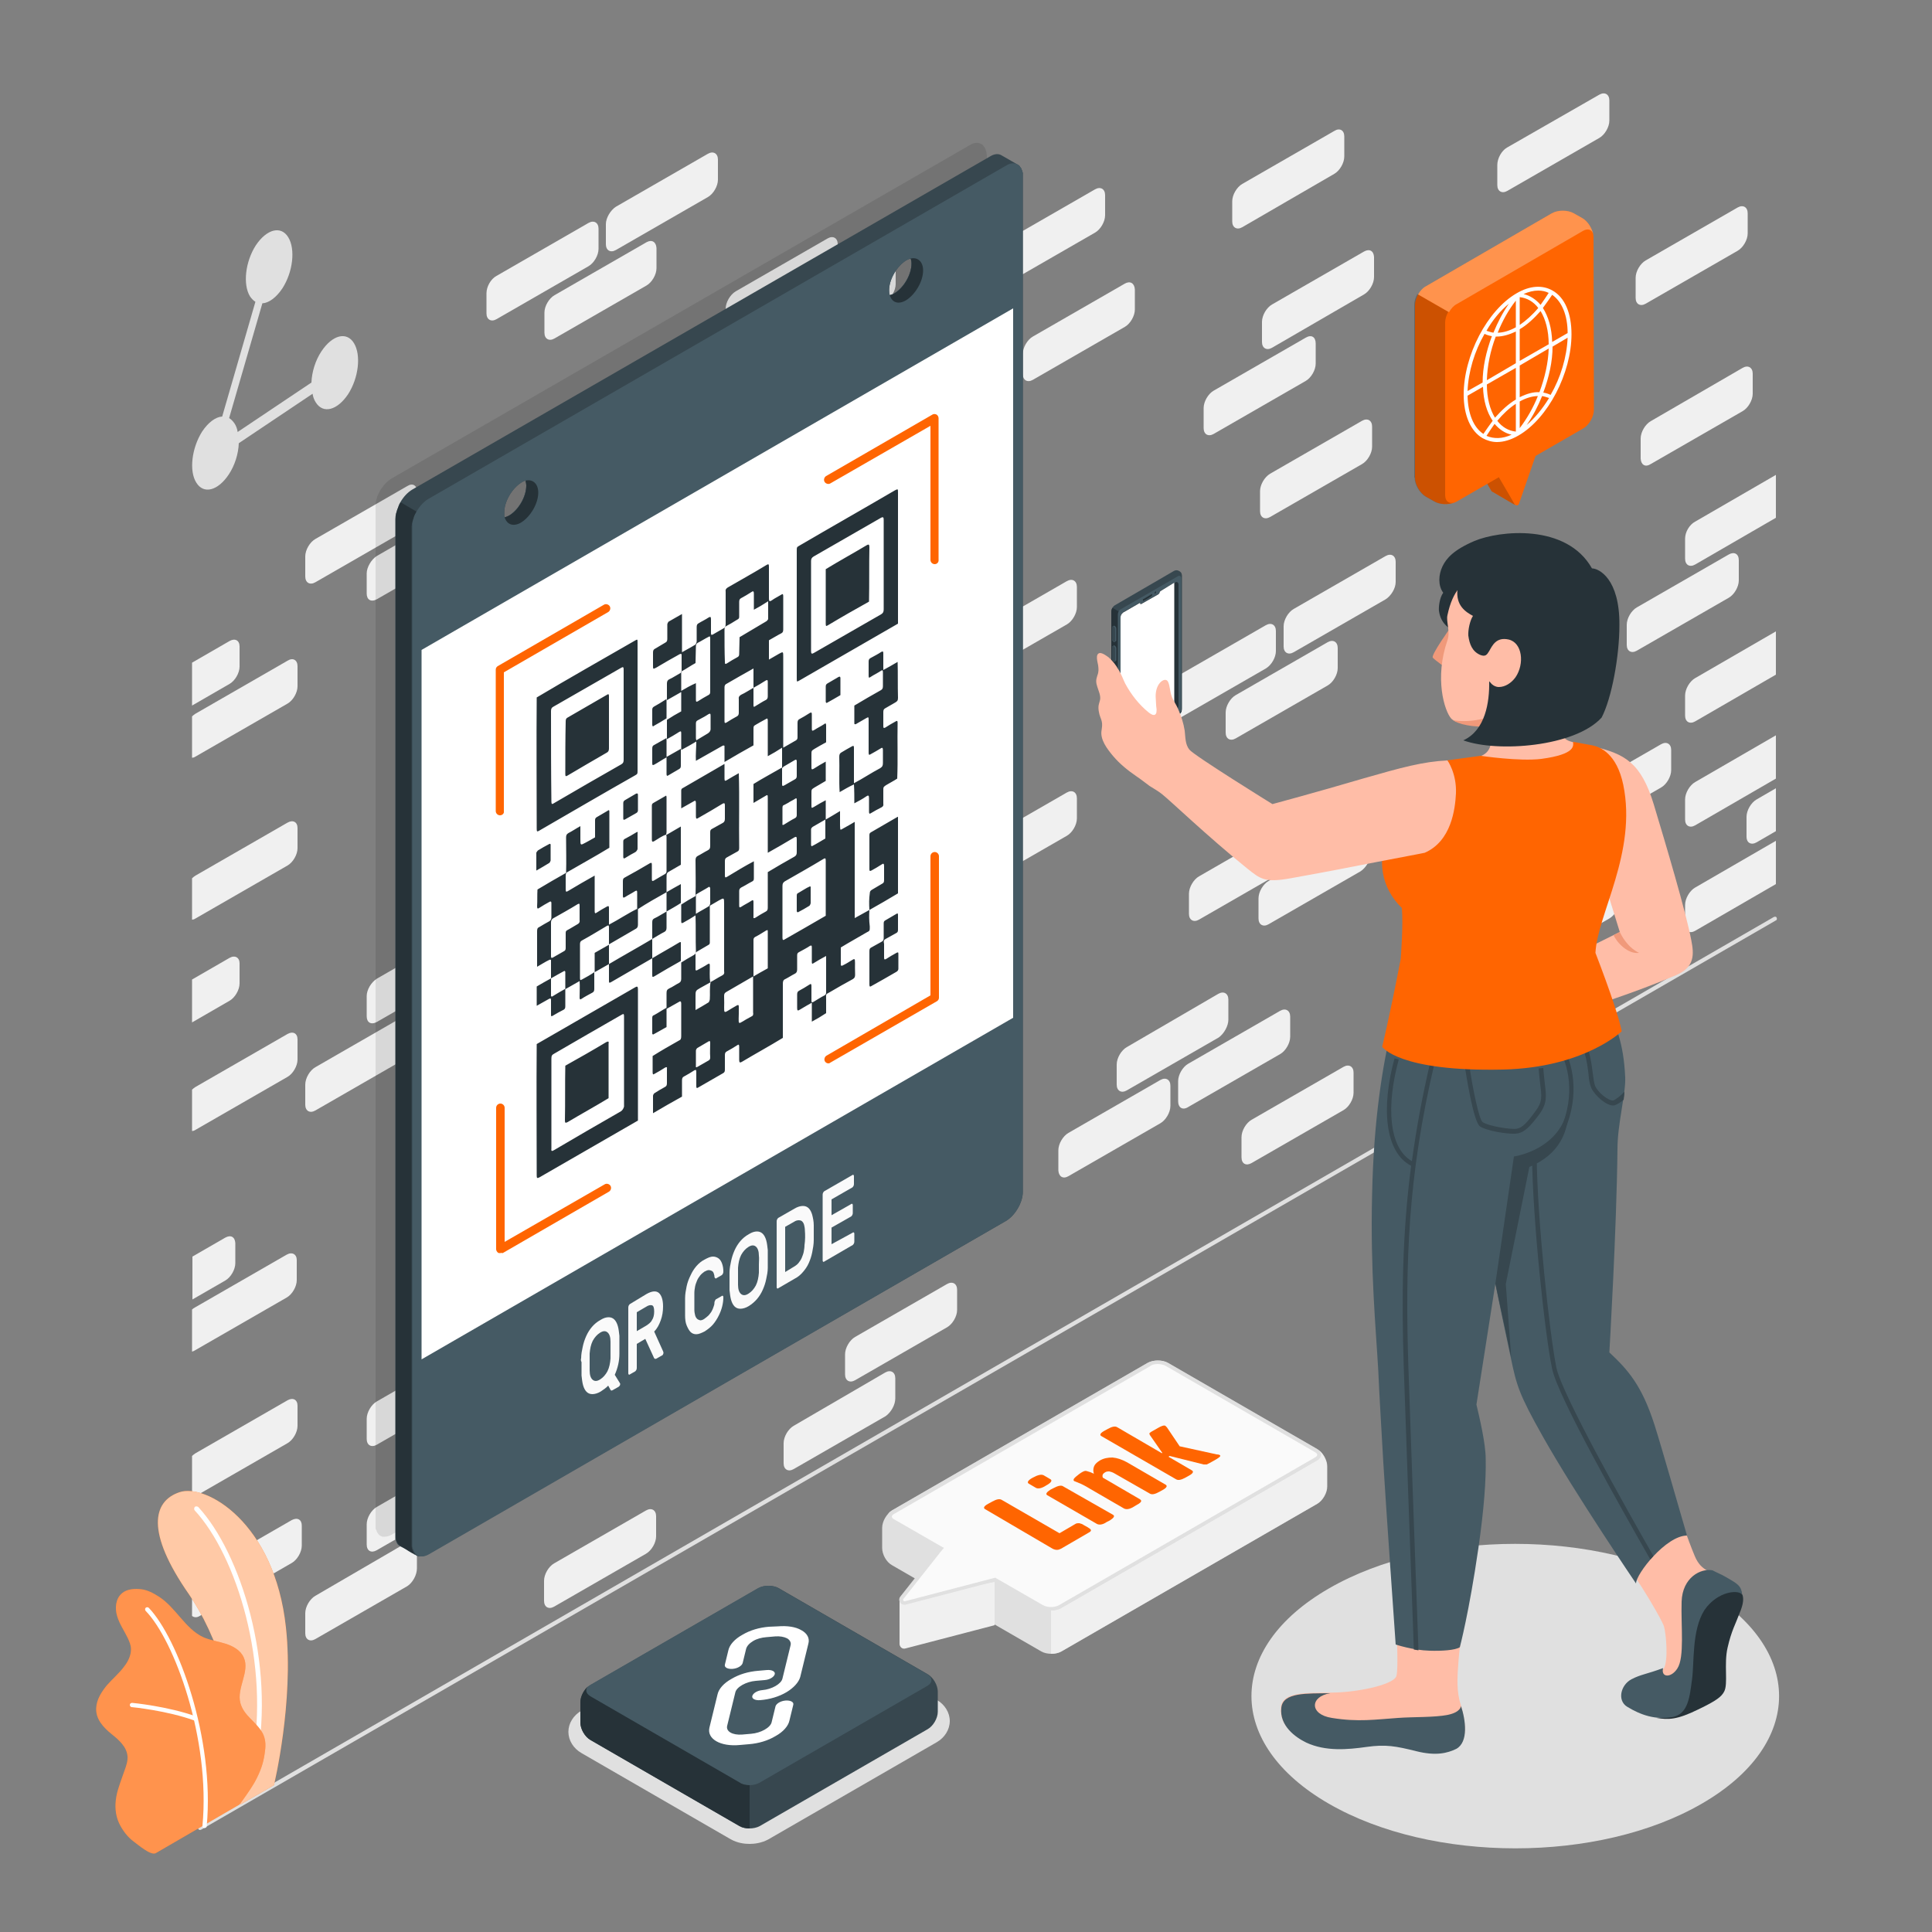 <?xml version="1.0" encoding="utf-8"?>
<!-- Generator: Adobe Illustrator 25.4.1, SVG Export Plug-In . SVG Version: 6.00 Build 0)  -->
<svg version="1.1" xmlns="http://www.w3.org/2000/svg" xmlns:xlink="http://www.w3.org/1999/xlink" x="0px" y="0px"
	 viewBox="0 0 500 500" style="enable-background:new 0 0 500 500;" xml:space="preserve">
<rect x="0" y="0" width="500" height="500" fill="#808080" stroke="none"/>
<style type="text/css">
	.st0{fill:#F0F0F0;}
	.st1{fill:#E0E0E0;}
	.st2{opacity:0.1;}
	.st3{fill:#37474F;}
	.st4{fill:#263238;}
	.st5{fill:#455A64;}
	.st6{fill:#FFFFFF;}
	.st7{fill:#FF6501;}
	.st8{fill:#FAFAFA;}
	.st9{opacity:0.65;}
	.st10{opacity:0.3;}
	.st11{fill:#FFBDA7;}
	.st12{fill:#F0997A;}
	.st13{opacity:0.2;}
	.st14{opacity:0.3;fill:#FFFFFF;}
</style>
<g id="Wall">
	<g id="Wall_1_">
		<path class="st0" d="M257,67.2v5.2c0,1.6,1.2,2.3,2.6,1.5l23.8-13.7c1.4-0.8,2.6-2.8,2.6-4.5v-5.2c0-1.6-1.2-2.3-2.6-1.5
			l-23.8,13.7C258.2,63.5,257,65.5,257,67.2z"/>
		<path class="st0" d="M459.6,190.3l-20.9,12.1c-1.4,0.8-2.6,2.8-2.6,4.5v5.2c0,1.6,1.2,2.3,2.6,1.5l20.9-12.1V190.3z"/>
		<path class="st0" d="M454.6,218l5-2.9v-11.1l-5,2.9c-1.4,0.8-2.6,2.8-2.6,4.5v5.2C452,218.1,453.2,218.8,454.6,218z"/>
		<path class="st0" d="M74.4,212.9l-23.8,13.7c-0.3,0.2-0.6,0.4-0.9,0.7v10.7c0.3,0,0.6-0.1,0.9-0.3L74.4,224
			c1.4-0.8,2.6-2.8,2.6-4.5v-5.2C77,212.7,75.8,212.1,74.4,212.9z"/>
		<path class="st0" d="M74.2,324.7l-23.8,13.7c-0.2,0.1-0.5,0.3-0.7,0.5v10.9c0.2-0.1,0.4-0.1,0.7-0.3l23.8-13.7
			c1.4-0.8,2.6-2.8,2.6-4.5v-5.2C76.8,324.6,75.6,323.9,74.2,324.7z"/>
		<path class="st0" d="M74.4,267.6l-23.8,13.7c-0.3,0.2-0.6,0.4-0.9,0.7v10.7c0.3,0,0.6-0.1,0.9-0.3l23.8-13.7
			c1.4-0.8,2.6-2.8,2.6-4.5v-5.2C77,267.4,75.8,266.8,74.4,267.6z"/>
		<path class="st0" d="M337.9,87.4l-23.8,13.7c-1.4,0.8-2.6,2.8-2.6,4.5v5.2c0,1.6,1.2,2.3,2.6,1.5l23.8-13.7
			c1.4-0.8,2.6-2.8,2.6-4.5v-5.2C340.5,87.2,339.4,86.5,337.9,87.4z"/>
		<path class="st0" d="M353,65.1l-23.8,13.7c-1.4,0.8-2.6,2.8-2.6,4.5v5.2c0,1.6,1.2,2.3,2.6,1.5L353,76.2c1.4-0.8,2.6-2.8,2.6-4.5
			v-5.2C355.5,64.9,354.4,64.3,353,65.1z"/>
		<path class="st0" d="M183.2,231.3L159.4,245c-1.4,0.8-2.6,2.8-2.6,4.5v5.2c0,1.6,1.2,2.3,2.6,1.5l23.8-13.7
			c1.4-0.8,2.6-2.8,2.6-4.5v-5.2C185.8,231.1,184.6,230.4,183.2,231.3z"/>
		<path class="st0" d="M249.7,168.6v5.2c0,1.6,1.2,2.3,2.6,1.5l23.8-13.7c1.4-0.8,2.6-2.8,2.6-4.5v-5.2c0-1.6-1.2-2.3-2.6-1.5
			l-23.8,13.7C250.8,164.9,249.7,166.9,249.7,168.6z"/>
		<path class="st0" d="M218.7,147v5.2c0,1.6,1.2,2.3,2.6,1.5l23.8-13.7c1.4-0.8,2.6-2.8,2.6-4.5v-5.2c0-1.6-1.2-2.3-2.6-1.5
			l-23.8,13.7C219.9,143.4,218.7,145.4,218.7,147z"/>
		<path class="st0" d="M291.1,73.4l-23.8,13.7c-1.4,0.8-2.6,2.8-2.6,4.5v5.2c0,1.6,1.2,2.3,2.6,1.5l23.8-13.7
			c1.4-0.8,2.6-2.8,2.6-4.5v-5.2C293.6,73.3,292.5,72.6,291.1,73.4z"/>
		<path class="st0" d="M167.3,172.1l-23.8,13.7c-1.4,0.8-2.6,2.8-2.6,4.5v5.2c0,1.6,1.2,2.3,2.6,1.5l23.8-13.7
			c1.4-0.8,2.6-2.8,2.6-4.5v-5.2C169.8,172,168.7,171.3,167.3,172.1z"/>
		<path class="st0" d="M252.3,230l23.8-13.7c1.4-0.8,2.6-2.8,2.6-4.5v-5.2c0-1.6-1.2-2.3-2.6-1.5l-23.8,13.7
			c-1.4,0.8-2.6,2.8-2.6,4.5v5.2C249.7,230.1,250.8,230.8,252.3,230z"/>
		<path class="st0" d="M81.6,287.4l23.8-13.7c1.4-0.8,2.6-2.8,2.6-4.5V264c0-1.6-1.2-2.3-2.6-1.5l-23.8,13.7
			c-1.4,0.8-2.6,2.8-2.6,4.5l0,5.2C79,287.5,80.2,288.2,81.6,287.4z"/>
		<path class="st0" d="M436.1,139.4v5.2c0,1.6,1.2,2.3,2.6,1.5l20.9-12.1v-11.1l-20.9,12.1C437.2,135.8,436.1,137.7,436.1,139.4z"/>
		<path class="st0" d="M221.3,357.2l23.8-13.7c1.4-0.8,2.6-2.8,2.6-4.5v-5.2c0-1.6-1.2-2.3-2.6-1.5l-23.8,13.7
			c-1.4,0.8-2.6,2.8-2.6,4.5v5.2C218.7,357.3,219.9,358,221.3,357.2z"/>
		<path class="st0" d="M323.9,301l23.8-13.7c1.4-0.8,2.6-2.8,2.6-4.5v-5.2c0-1.6-1.2-2.3-2.6-1.5l-23.8,13.7
			c-1.4,0.8-2.6,2.8-2.6,4.5v5.2C321.3,301.2,322.5,301.8,323.9,301z"/>
		<path class="st0" d="M452.3,60.4v-5.2c0-1.6-1.2-2.3-2.6-1.5l-23.8,13.7c-1.4,0.8-2.6,2.8-2.6,4.5v5.2c0,1.6,1.2,2.3,2.6,1.5
			l23.8-13.7C451.1,64.1,452.3,62.1,452.3,60.4z"/>
		<path class="st0" d="M107.9,405.9v-5.2c0-1.6-1.2-2.3-2.6-1.5L81.6,413c-1.4,0.8-2.6,2.8-2.6,4.5l0,5.2c0,1.6,1.2,2.3,2.6,1.5
			l23.8-13.7C106.8,409.6,107.9,407.6,107.9,405.9z"/>
		<path class="st0" d="M156.8,58v5.2c0,1.6,1.2,2.3,2.6,1.5L183.2,51c1.4-0.8,2.6-2.8,2.6-4.5v-5.2c0-1.6-1.2-2.3-2.6-1.5
			l-23.8,13.7C158,54.4,156.8,56.4,156.8,58z"/>
		<path class="st0" d="M459.6,163.4l-20.9,12.1c-1.4,0.8-2.6,2.8-2.6,4.5v5.2c0,1.6,1.2,2.3,2.6,1.5l20.9-12.1V163.4z"/>
		<path class="st0" d="M59.4,247.9l-9.7,5.6v11.1l9.7-5.6c1.4-0.8,2.6-2.8,2.6-4.5v-5.2C62,247.8,60.8,247.1,59.4,247.9z"/>
		<path class="st0" d="M97.5,401.2l23.8-13.7c1.4-0.8,2.6-2.8,2.6-4.5v-5.2c0-1.6-1.2-2.3-2.6-1.5l-23.8,13.7
			c-1.4,0.8-2.6,2.8-2.6,4.5v5.2C94.9,401.4,96.1,402,97.5,401.2z"/>
		<path class="st0" d="M74.4,362.4l-23.8,13.7c-0.3,0.2-0.6,0.4-0.9,0.7v10.7c0.3,0,0.6-0.1,0.9-0.3l23.8-13.7
			c1.4-0.8,2.6-2.8,2.6-4.5v-5.2C77,362.2,75.8,361.6,74.4,362.4z"/>
		<path class="st0" d="M187.8,79.9v5.2c0,1.6,1.2,2.3,2.6,1.5l23.8-13.7c1.4-0.8,2.6-2.8,2.6-4.5v-5.2c0-1.6-1.2-2.3-2.6-1.5
			l-23.8,13.7C188.9,76.3,187.8,78.3,187.8,79.9z"/>
		<path class="st0" d="M59.4,165.9l-9.7,5.6v11.1l9.7-5.6c1.4-0.8,2.6-2.8,2.6-4.5v-5.2C62,165.7,60.8,165.1,59.4,165.9z"/>
		<path class="st0" d="M105.4,125.8l-23.8,13.7c-1.4,0.8-2.6,2.8-2.6,4.5l0,5.2c0,1.6,1.2,2.3,2.6,1.5l23.8-13.7
			c1.4-0.8,2.6-2.8,2.6-4.5v-5.2C107.9,125.6,106.8,124.9,105.4,125.8z"/>
		<path class="st0" d="M167.3,62.7l-23.8,13.7c-1.4,0.8-2.6,2.8-2.6,4.5v5.2c0,1.6,1.2,2.3,2.6,1.5l23.8-13.7
			c1.4-0.8,2.6-2.8,2.6-4.5v-5.2C169.8,62.6,168.7,61.9,167.3,62.7z"/>
		<path class="st0" d="M159.4,365.5l23.8-13.7c1.4-0.8,2.6-2.8,2.6-4.5v-5.2c0-1.6-1.2-2.3-2.6-1.5l-23.8,13.7
			c-1.4,0.8-2.6,2.8-2.6,4.5v5.2C156.8,365.7,158,366.3,159.4,365.5z"/>
		<path class="st0" d="M200.8,325.1v-5.2c0-1.6-1.2-2.3-2.6-1.5l-23.8,13.7c-1.4,0.8-2.6,2.8-2.6,4.5l0,5.2c0,1.6,1.2,2.3,2.6,1.5
			l23.8-13.7C199.6,328.7,200.8,326.7,200.8,325.1z"/>
		<path class="st0" d="M167.3,144.8l-23.8,13.7c-1.4,0.8-2.6,2.8-2.6,4.5v5.2c0,1.6,1.2,2.3,2.6,1.5l23.8-13.7
			c1.4-0.8,2.6-2.8,2.6-4.5v-5.2C169.8,144.6,168.7,144,167.3,144.8z"/>
		<path class="st0" d="M198.2,84.7l-23.8,13.7c-1.4,0.8-2.6,2.8-2.6,4.5l0,5.2c0,1.6,1.2,2.3,2.6,1.5l23.8-13.7
			c1.4-0.8,2.6-2.8,2.6-4.5v-5.2C200.8,84.5,199.6,83.8,198.2,84.7z"/>
		<path class="st0" d="M94.9,257.8v5.2c0,1.6,1.1,2.3,2.6,1.5l23.8-13.7c1.4-0.8,2.6-2.8,2.6-4.5v-5.2c0-1.6-1.2-2.3-2.6-1.5
			l-23.8,13.7C96.1,254.2,94.9,256.1,94.9,257.8z"/>
		<path class="st0" d="M427.2,120.1l23.8-13.7c1.4-0.8,2.6-2.8,2.6-4.5v-5.2c0-1.6-1.2-2.3-2.6-1.5L427.2,109
			c-1.4,0.8-2.6,2.8-2.6,4.5v5.2C424.7,120.3,425.8,121,427.2,120.1z"/>
		<path class="st0" d="M97.5,373.9l23.8-13.7c1.4-0.8,2.6-2.8,2.6-4.5v-5.2c0-1.6-1.2-2.3-2.6-1.5l-23.8,13.7
			c-1.4,0.8-2.6,2.8-2.6,4.5v5.2C94.9,374,96.1,374.7,97.5,373.9z"/>
		<path class="st0" d="M152.2,276.5l-23.8,13.7c-1.4,0.8-2.6,2.8-2.6,4.5l0,5.2c0,1.6,1.2,2.3,2.6,1.5l23.8-13.7
			c1.4-0.8,2.6-2.8,2.6-4.5v-5.2C154.8,276.3,153.7,275.6,152.2,276.5z"/>
		<path class="st0" d="M187.8,204.3v5.2c0,1.6,1.2,2.3,2.6,1.5l23.8-13.7c1.4-0.8,2.6-2.8,2.6-4.5v-5.2c0-1.6-1.2-2.3-2.6-1.5
			l-23.8,13.7C188.9,200.6,187.8,202.6,187.8,204.3z"/>
		<path class="st0" d="M326.1,127.1v5.2c0,1.6,1.2,2.3,2.6,1.5l23.8-13.7c1.4-0.8,2.6-2.8,2.6-4.5v-5.2c0-1.6-1.2-2.3-2.6-1.5
			l-23.8,13.7C327.2,123.5,326.1,125.5,326.1,127.1z"/>
		<path class="st0" d="M387.5,42.7v5.2c0,1.6,1.2,2.3,2.6,1.5l23.8-13.7c1.4-0.8,2.6-2.8,2.6-4.5V26c0-1.6-1.2-2.3-2.6-1.5L390,38.2
			C388.6,39,387.5,41,387.5,42.7z"/>
		<path class="st0" d="M330.2,168.5v-5.2c0-1.6-1.2-2.3-2.6-1.5l-23.8,13.7c-1.4,0.8-2.6,2.8-2.6,4.5v5.2c0,1.6,1.2,2.3,2.6,1.5
			l23.8-13.7C329.1,172.1,330.2,170.1,330.2,168.5z"/>
		<path class="st0" d="M361.2,150.6v-5.2c0-1.6-1.2-2.3-2.6-1.5l-23.8,13.7c-1.4,0.8-2.6,2.8-2.6,4.5v5.2c0,1.6,1.2,2.3,2.6,1.5
			l23.8-13.7C360,154.2,361.2,152.3,361.2,150.6z"/>
		<path class="st0" d="M260.1,133.9l-23.8,13.7c-1.4,0.8-2.6,2.8-2.6,4.5v5.2c0,1.6,1.2,2.3,2.6,1.5l23.8-13.7
			c1.4-0.8,2.6-2.8,2.6-4.5v-5.2C262.7,133.8,261.5,133.1,260.1,133.9z"/>
		<path class="st0" d="M200.8,243v-5.2c0-1.6-1.2-2.3-2.6-1.5l-23.8,13.7c-1.4,0.8-2.6,2.8-2.6,4.5l0,5.2c0,1.6,1.2,2.3,2.6,1.5
			l23.8-13.7C199.6,246.6,200.8,244.7,200.8,243z"/>
		<path class="st0" d="M406.1,217.5l23.8-13.7c1.4-0.8,2.6-2.8,2.6-4.5v-5.2c0-1.6-1.2-2.3-2.6-1.5l-23.8,13.7
			c-1.4,0.8-2.6,2.8-2.6,4.5v5.2C403.5,217.7,404.7,218.3,406.1,217.5z"/>
		<path class="st0" d="M416.5,226.5l-23.8,13.7c-1.4,0.8-2.6,2.8-2.6,4.5v5.2c0,1.6,1.2,2.3,2.6,1.5l23.8-13.7
			c1.4-0.8,2.6-2.8,2.6-4.5v-5.2C419,226.3,417.9,225.6,416.5,226.5z"/>
		<path class="st0" d="M249.7,281v-5.2c0-1.6-1.2-2.3-2.6-1.5l-23.8,13.7c-1.4,0.8-2.6,2.8-2.6,4.5v5.2c0,1.6,1.2,2.3,2.6,1.5
			l23.8-13.7C248.5,284.7,249.7,282.7,249.7,281z"/>
		<path class="st0" d="M231.7,361.9v-5.2c0-1.6-1.2-2.3-2.6-1.5L205.4,369c-1.4,0.8-2.6,2.8-2.6,4.5v5.2c0,1.6,1.2,2.3,2.6,1.5
			l23.8-13.7C230.6,365.5,231.7,363.6,231.7,361.9z"/>
		<path class="st0" d="M125.9,75.9l0,5.2c0,1.6,1.2,2.3,2.6,1.5l23.8-13.7c1.4-0.8,2.6-2.8,2.6-4.5v-5.2c0-1.6-1.2-2.3-2.6-1.5
			l-23.8,13.7C127,72.2,125.9,74.2,125.9,75.9z"/>
		<path class="st0" d="M169.8,397.6v-5.2c0-1.6-1.2-2.3-2.6-1.5l-23.8,13.7c-1.4,0.8-2.6,2.8-2.6,4.5v5.2c0,1.6,1.2,2.3,2.6,1.5
			l23.8-13.7C168.7,401.2,169.8,399.2,169.8,397.6z"/>
		<path class="st0" d="M59.4,439.4l-9.7,5.6v11.1l9.7-5.6c1.4-0.8,2.6-2.8,2.6-4.5v-5.2C62,439.2,60.8,438.5,59.4,439.4z"/>
		<path class="st0" d="M74.4,171l-23.8,13.7c-0.3,0.2-0.6,0.4-0.9,0.7v10.7c0.3,0,0.6-0.1,0.9-0.3l23.8-13.7
			c1.4-0.8,2.6-2.8,2.6-4.5v-5.2C77,170.8,75.8,170.1,74.4,171z"/>
		<path class="st0" d="M190.4,347.7l23.8-13.7c1.4-0.8,2.6-2.8,2.6-4.5v-5.2c0-1.6-1.2-2.3-2.6-1.5l-23.8,13.7
			c-1.4,0.8-2.6,2.8-2.6,4.5v5.2C187.8,347.8,188.9,348.5,190.4,347.7z"/>
		<path class="st0" d="M447.4,143.5l-23.8,13.7c-1.4,0.8-2.6,2.8-2.6,4.5v5.2c0,1.6,1.2,2.3,2.6,1.5l23.8-13.7
			c1.4-0.8,2.6-2.8,2.6-4.5V145C450,143.3,448.8,142.7,447.4,143.5z"/>
		<path class="st0" d="M229.2,66.8l-23.8,13.7c-1.4,0.8-2.6,2.8-2.6,4.5v5.2c0,1.6,1.2,2.3,2.6,1.5l23.8-13.7
			c1.4-0.8,2.6-2.8,2.6-4.5v-5.2C231.7,66.7,230.6,66,229.2,66.8z"/>
		<path class="st0" d="M345.3,33.9l-23.8,13.7c-1.4,0.8-2.6,2.8-2.6,4.5v5.2c0,1.6,1.2,2.3,2.6,1.5L345.3,45
			c1.4-0.8,2.6-2.8,2.6-4.5v-5.2C347.9,33.7,346.7,33,345.3,33.9z"/>
		<path class="st0" d="M112.5,214.8l23.8-13.7c1.4-0.8,2.6-2.8,2.6-4.5v-5.2c0-1.6-1.2-2.3-2.6-1.5l-23.8,13.7
			c-1.4,0.8-2.6,2.8-2.6,4.5v5.2C110,215,111.1,215.7,112.5,214.8z"/>
		<path class="st0" d="M231.7,279.9v-5.2c0-1.6-1.2-2.3-2.6-1.5l-23.8,13.7c-1.4,0.8-2.6,2.8-2.6,4.5v5.2c0,1.6,1.2,2.3,2.6,1.5
			l23.8-13.7C230.6,283.5,231.7,281.5,231.7,279.9z"/>
		<path class="st0" d="M276.5,304.4l23.8-13.7c1.4-0.8,2.6-2.8,2.6-4.5V281c0-1.6-1.2-2.3-2.6-1.5l-23.8,13.7
			c-1.4,0.8-2.6,2.8-2.6,4.5v5.2C274,304.5,275.1,305.2,276.5,304.4z"/>
		<path class="st0" d="M317.9,263.9v-5.2c0-1.6-1.2-2.3-2.6-1.5L291.6,271c-1.4,0.8-2.6,2.8-2.6,4.5l0,5.2c0,1.6,1.2,2.3,2.6,1.5
			l23.8-13.7C316.8,267.5,317.9,265.5,317.9,263.9z"/>
		<path class="st0" d="M354.7,221v-5.2c0-1.6-1.2-2.3-2.6-1.5L328.3,228c-1.4,0.8-2.6,2.8-2.6,4.5v5.2c0,1.6,1.2,2.3,2.6,1.5
			l23.8-13.7C353.5,224.6,354.7,222.6,354.7,221z"/>
		<path class="st0" d="M307.5,286.5l23.8-13.7c1.4-0.8,2.6-2.8,2.6-4.5v-5.2c0-1.6-1.2-2.3-2.6-1.5l-23.8,13.7
			c-1.4,0.8-2.6,2.8-2.6,4.5v5.2C304.9,286.7,306.1,287.4,307.5,286.5z"/>
		<path class="st0" d="M336.7,219.8v-5.2c0-1.6-1.2-2.3-2.6-1.5l-23.8,13.7c-1.4,0.8-2.6,2.8-2.6,4.5v5.2c0,1.6,1.2,2.3,2.6,1.5
			l23.8-13.7C335.6,223.5,336.7,221.5,336.7,219.8z"/>
		<path class="st0" d="M319.8,191.1l23.8-13.7c1.4-0.8,2.6-2.8,2.6-4.5v-5.2c0-1.6-1.2-2.3-2.6-1.5l-23.8,13.7
			c-1.4,0.8-2.6,2.8-2.6,4.5v5.2C317.2,191.2,318.4,191.9,319.8,191.1z"/>
		<path class="st0" d="M262.7,207.3v-5.2c0-1.6-1.2-2.3-2.6-1.5l-23.8,13.7c-1.4,0.8-2.6,2.8-2.6,4.5v5.2c0,1.6,1.2,2.3,2.6,1.5
			l23.8-13.7C261.5,211,262.7,209,262.7,207.3z"/>
		<path class="st0" d="M58.3,320.3l-8.5,4.9v11.1l8.5-4.9c1.4-0.8,2.6-2.8,2.6-4.5v-5.2C60.8,320.1,59.7,319.5,58.3,320.3z"/>
		<path class="st0" d="M75.5,393.4l-23.8,13.7c-0.8,0.5-1.6,1.4-2,2.3v8.8c0.5,0.4,1.2,0.5,2,0l23.8-13.7c1.4-0.8,2.6-2.8,2.6-4.5
			v-5.2C78.1,393.3,77,392.6,75.5,393.4z"/>
		<path class="st0" d="M94.9,148.4v5.2c0,1.6,1.1,2.3,2.6,1.5l23.8-13.7c1.4-0.8,2.6-2.8,2.6-4.5v-5.2c0-1.6-1.2-2.3-2.6-1.5
			l-23.8,13.7C96.1,144.8,94.9,146.8,94.9,148.4z"/>
		<path class="st0" d="M459.6,217.6l-20.9,12.1c-1.4,0.8-2.6,2.8-2.6,4.5v5.2c0,1.6,1.2,2.3,2.6,1.5l20.9-12.1L459.6,217.6z"/>
		<g>
			<line class="st1" x1="51.8" y1="473" x2="459.4" y2="237.7"/>
			<path class="st1" d="M51.8,473.6c-0.2,0-0.4-0.1-0.5-0.3c-0.1-0.3-0.1-0.6,0.2-0.7l407.6-235.3c0.3-0.1,0.6-0.1,0.7,0.2
				c0.1,0.3,0.1,0.6-0.2,0.7L52.1,473.5C52,473.5,51.9,473.6,51.8,473.6z"/>
		</g>
	</g>
</g>
<g id="Shadows">
	<path id="Shadow_11_" class="st1" d="M194,477.2c-1.3,0-3.1-0.2-4.9-1.2l-38.6-22.3c-2.1-1.2-3.4-3.3-3.4-5.5
		c0-2.2,1.3-4.3,3.4-5.5l43.5-25.1c1.4-0.8,3.1-1.2,4.9-1.2c1.8,0,3.5,0.4,4.9,1.2l38.6,22.3c2.1,1.2,3.4,3.3,3.4,5.5
		c0,2.2-1.3,4.3-3.4,5.5l-43.5,25.1C197.1,477,195.2,477.2,194,477.2z"/>
	<path id="Shadow_51_" class="st1" d="M343.9,466.8c26.7,15.4,69.9,15.4,96.5,0c26.7-15.4,26.7-40.3,0-55.7
		c-26.7-15.4-69.9-15.4-96.5,0C317.2,426.5,317.2,451.4,343.9,466.8z"/>
</g>
<g id="QR_Code_1_">
	<g id="QR_Code">
		<path id="Shadow_13_" class="st2" d="M255.3,39.6c0-0.2,0-0.3-0.1-0.4c0-0.1,0-0.2-0.1-0.3c0,0,0,0,0-0.1c0-0.1,0-0.1-0.1-0.2
			c0,0,0-0.1,0-0.1c0-0.1-0.1-0.2-0.1-0.2c-0.1-0.2-0.2-0.3-0.3-0.4c0-0.1-0.1-0.1-0.1-0.2c0-0.1-0.1-0.1-0.2-0.2
			c-0.1-0.1-0.2-0.1-0.3-0.2c-0.1,0-0.1-0.1-0.2-0.1c0,0,0,0,0,0c-0.8-0.4-1.8-0.3-2.9,0.4l-149.5,86.2c-1.2,0.7-2.3,1.9-3.1,3.3
			c-0.1,0.2-0.2,0.4-0.3,0.6c-0.1,0.2-0.2,0.3-0.2,0.4c-0.1,0.2-0.2,0.4-0.2,0.6c-0.1,0.2-0.1,0.4-0.2,0.6c0,0.1-0.1,0.3-0.1,0.4
			c0,0,0,0.1,0,0.1c0,0.1-0.1,0.3-0.1,0.4c0,0.1,0,0.2,0,0.3c0,0.1,0,0.2,0,0.4c0,0.2,0,0.4,0,0.6v263c0,0.2,0,0.3,0,0.5
			c0,0.1,0,0.3,0,0.4c0,0.1,0,0.3,0.1,0.4c0,0.1,0,0.1,0.1,0.2c0,0.1,0.1,0.2,0.1,0.3c0.1,0.3,0.3,0.6,0.5,0.8l0.2,0.2c0,0,0,0,0,0
			c0,0,0.1,0.1,0.1,0.1c0.1,0,0.1,0.1,0.2,0.1c0,0,0,0,0,0c0.2,0.1,0.4,0.2,0.6,0.2c0.1,0,0.2,0,0.2,0c0.1,0,0.2,0,0.3,0
			c0.6,0,1.2-0.2,1.9-0.6L251,310.7c2.4-1.4,4.4-4.8,4.4-7.6v-263C255.3,39.9,255.3,39.7,255.3,39.6z"/>
		<g id="Sign_1_">
			<g>
				<path class="st3" d="M264.7,44.9c0-0.2,0-0.3-0.1-0.4c0-0.1,0-0.2-0.1-0.3c0,0,0,0,0-0.1c0-0.1,0-0.1-0.1-0.2c0,0,0-0.1,0-0.1
					c0-0.1-0.1-0.2-0.1-0.2c-0.1-0.2-0.2-0.3-0.3-0.4c0-0.1-0.1-0.1-0.1-0.2c-0.1-0.1-0.1-0.1-0.2-0.2c-0.1-0.1-0.2-0.1-0.3-0.2
					c-0.1,0-0.1-0.1-0.2-0.1c0,0,0,0,0,0c-0.9-0.5-3.3-1.9-4-2.3c-0.8-0.5-1.9-0.4-3,0.3l-149.5,86.2c-1.2,0.7-2.3,1.9-3.1,3.3
					c-0.2,0.3-0.4,0.7-0.5,1.1c-0.1,0.4-0.3,0.7-0.4,1.1c0,0.2-0.1,0.4-0.2,0.6c-0.1,0.5-0.2,1.1-0.2,1.6v263c0,0.1,0,0.3,0,0.4
					c0,0.1,0,0.2,0,0.4c0,0.1,0,0.2,0.1,0.3c0,0.1,0,0.2,0.1,0.3c0.1,0.3,0.2,0.5,0.3,0.7c0.1,0.2,0.3,0.4,0.5,0.5
					c0.1,0.1,0.2,0.1,0.3,0.2c0.2,0.1,0.4,0.2,0.8,0.4c0.4,0.2,0.9,0.5,1.3,0.8c0.5,0.3,1,0.6,1.4,0.8c0.1,0.1,0.3,0.2,0.4,0.2
					c0,0,0,0,0,0c0,0,0.1,0,0.1,0.1c0.1,0,0.1,0.1,0.2,0.1c0,0,0,0,0,0c0.2,0.1,0.4,0.2,0.6,0.2c0.1,0,0.2,0,0.2,0
					c0.1,0,0.2,0,0.3,0c0.6,0,1.2-0.2,1.9-0.6L260.3,316c2.4-1.4,4.4-4.8,4.4-7.5v-263C264.7,45.2,264.7,45.1,264.7,44.9z
					 M130.5,133.3c0-0.1,0-0.2,0-0.3c0-0.1,0-0.3,0-0.4c0-2.8,2-6.2,4.4-7.7c0.1-0.1,0.2-0.1,0.3-0.2c0.2-0.1,0.5-0.2,0.7-0.3
					c0.1,0,0.1,0,0.1,0c0.1,0.4,0.2,0.8,0.2,1.3c0,2.8-2,6.2-4.4,7.7c-0.4,0.2-0.8,0.4-1.2,0.5C130.5,133.7,130.5,133.5,130.5,133.3
					z M230.1,75.1c0-2.8,2-6.2,4.4-7.7c0.1-0.1,0.3-0.1,0.4-0.2c0.1,0,0.2-0.1,0.2-0.1c0.1,0,0.2-0.1,0.3-0.1c0.1,0,0.2,0,0.3-0.1
					c0.1,0.4,0.2,0.8,0.2,1.3c0,2.8-2,6.2-4.4,7.7c-0.4,0.2-0.8,0.4-1.2,0.5C230.1,76,230.1,75.6,230.1,75.1z"/>
			</g>
			<g>
				<path class="st4" d="M106.5,136.7v263c0,1.2,0.4,2.1,1,2.6c-1-0.5-3.2-1.8-3.8-2.2c-0.8-0.5-1.3-1.4-1.3-2.8v-263
					c0-1.4,0.5-2.9,1.3-4.3l4.1,2.4v0C107,133.8,106.5,135.3,106.5,136.7z"/>
			</g>
			<path class="st5" d="M264.7,44.9c0-0.2,0-0.3-0.1-0.4c0-0.1,0-0.2-0.1-0.3c0,0,0,0,0-0.1c0-0.1,0-0.1-0.1-0.2c0,0,0-0.1,0-0.1
				c0-0.1-0.1-0.2-0.1-0.2c-0.1-0.2-0.2-0.3-0.3-0.4c0-0.1-0.1-0.1-0.1-0.2c-0.1-0.1-0.1-0.1-0.2-0.2c-0.1-0.1-0.2-0.1-0.3-0.2
				c-0.1,0-0.1-0.1-0.2-0.1c0,0,0,0,0,0c-0.8-0.4-1.8-0.3-2.9,0.4l-149.4,86.2c-1.2,0.7-2.3,1.9-3.1,3.3c-0.1,0.2-0.2,0.4-0.3,0.6
				c-0.1,0.1-0.2,0.3-0.2,0.4c-0.1,0.2-0.2,0.4-0.2,0.6c-0.1,0.2-0.1,0.4-0.2,0.6c0,0.1-0.1,0.3-0.1,0.4c0,0,0,0.1,0,0.1
				c0,0.1-0.1,0.3-0.1,0.4c0,0.1,0,0.2,0,0.3c0,0.1,0,0.2,0,0.3c0,0.2,0,0.4,0,0.6v263c0,0.2,0,0.3,0,0.4c0,0.1,0,0.3,0.1,0.4
				c0,0.1,0,0.3,0.1,0.4c0,0.1,0,0.1,0.1,0.2c0,0.1,0.1,0.2,0.1,0.3c0.1,0.3,0.3,0.6,0.5,0.8l0.2,0.2c0,0,0,0,0,0c0,0,0.1,0,0.1,0.1
				c0.1,0,0.1,0.1,0.2,0.1c0,0,0,0,0,0c0.2,0.1,0.4,0.2,0.6,0.2c0.1,0,0.2,0,0.2,0c0.1,0,0.2,0,0.3,0c0.6,0,1.2-0.2,1.9-0.6
				L260.3,316c2.4-1.4,4.4-4.8,4.4-7.5v-263C264.7,45.2,264.7,45.1,264.7,44.9z M130.5,133.3c0-0.1,0-0.2,0-0.3c0-0.1,0-0.3,0-0.4
				c0-2.8,2-6.2,4.4-7.7c0.1-0.1,0.2-0.1,0.3-0.2c0.2-0.1,0.5-0.2,0.7-0.3c0.1,0,0.1,0,0.1,0c0.1,0.4,0.2,0.8,0.2,1.3
				c0,2.8-2,6.2-4.4,7.7c-0.4,0.2-0.8,0.4-1.2,0.5C130.5,133.7,130.5,133.5,130.5,133.3z M230.1,75.1c0-2.8,2-6.2,4.4-7.7
				c0.1-0.1,0.3-0.1,0.4-0.2c0.1,0,0.2-0.1,0.2-0.1c0.1,0,0.2-0.1,0.3-0.1c0.1,0,0.2,0,0.3-0.1c0.1,0.4,0.2,0.8,0.2,1.3
				c0,2.8-2,6.2-4.4,7.7c-0.4,0.2-0.8,0.4-1.2,0.5C230.1,76,230.1,75.6,230.1,75.1z"/>
			<polygon class="st6" points="109.1,351.8 262.2,263.4 262.2,79.8 109.1,168.2 			"/>
			<g>
				<path class="st4" d="M135.1,124.8c0.3-0.1,0.5-0.2,0.7-0.3C135.6,124.6,135.4,124.7,135.1,124.8z"/>
				<path class="st4" d="M139.3,127.5c0,2.8-2,6.2-4.4,7.7c-2,1.2-3.7,0.6-4.3-1.3c0.4-0.1,0.8-0.3,1.2-0.5c2.4-1.4,4.4-4.8,4.4-7.7
					c0-0.5-0.1-0.9-0.2-1.3c0,0-0.1,0-0.1,0C137.8,123.9,139.3,125.1,139.3,127.5z"/>
			</g>
			<g>
				<path class="st4" d="M235.7,66.9C235.7,67,235.7,67,235.7,66.9c-0.1,0-0.2,0-0.3,0.1C235.5,67,235.6,67,235.7,66.9z"/>
				<path class="st4" d="M238.9,70c0,2.8-2,6.2-4.4,7.7c-2,1.2-3.7,0.6-4.2-1.3c0.4-0.1,0.8-0.2,1.2-0.5c2.4-1.4,4.4-4.8,4.4-7.7
					c0-0.5-0.1-0.9-0.2-1.3C237.5,66.5,238.9,67.7,238.9,70z"/>
			</g>
		</g>
		<g>
			<g>
				<g>
					<path class="st7" d="M129.4,211c-0.6,0-1.1-0.5-1.1-1.1v-36.6c0-0.4,0.2-0.7,0.5-0.9l27.5-15.9c0.5-0.3,1.2-0.1,1.5,0.4
						c0.3,0.5,0.1,1.2-0.4,1.5l-27,15.6v36C130.5,210.5,130,211,129.4,211z"/>
				</g>
				<g>
					<path class="st7" d="M129.4,324.3c-0.2,0-0.4,0-0.5-0.1c-0.3-0.2-0.5-0.6-0.5-0.9v-36.6c0-0.6,0.5-1.1,1.1-1.1s1.1,0.5,1.1,1.1
						v34.7l25.9-14.9c0.5-0.3,1.2-0.1,1.5,0.4c0.3,0.5,0.1,1.2-0.4,1.5l-27.5,15.9C129.7,324.2,129.6,324.3,129.4,324.3z"/>
				</g>
				<g>
					<path class="st7" d="M241.9,146c-0.6,0-1.1-0.5-1.1-1.1v-34.7l-25.9,14.9c-0.5,0.3-1.2,0.1-1.5-0.4c-0.3-0.5-0.1-1.2,0.4-1.5
						l27.5-15.9c0.3-0.2,0.7-0.2,1.1,0c0.3,0.2,0.5,0.6,0.5,0.9v36.6C243,145.5,242.5,146,241.9,146z"/>
				</g>
				<g>
					<path class="st7" d="M214.4,275.2c-0.4,0-0.7-0.2-0.9-0.5c-0.3-0.5-0.1-1.2,0.4-1.5l26.9-15.6v-36c0-0.6,0.5-1.1,1.1-1.1
						s1.1,0.5,1.1,1.1v36.6c0,0.4-0.2,0.7-0.5,0.9L214.9,275C214.8,275.1,214.6,275.2,214.4,275.2z"/>
				</g>
			</g>
			<path class="st4" d="M176.2,233.7C176.2,233.7,176.2,233.7,176.2,233.7C176.2,233.7,176.2,233.7,176.2,233.7
				C176.2,233.7,176.2,233.7,176.2,233.7C176.2,233.7,176.2,233.7,176.2,233.7z M172.5,190.9C172.5,190.9,172.5,190.9,172.5,190.9
				C172.5,190.9,172.5,191,172.5,190.9C172.5,191,172.5,191,172.5,190.9C172.5,190.9,172.5,190.9,172.5,190.9z M225,235.5
				c2.5-1.4,4.9-2.8,7.4-4.3c0-6.7,0-13.3,0-19.8c-0.1,0-0.1,0-0.1,0c-2.3,1.3-4.6,2.7-6.9,4c-0.4,0.2-0.4,0.5-0.4,0.8
				c0,2.9,0,5.8,0,8.7c0,0.5,0.1,0.6,0.5,0.4c0.9-0.5,1.8-1,2.7-1.6c0.4-0.3,0.6-0.2,0.6,0.4c0,1.2,0,2.4,0,3.6c0,0.6-0.1,0.8-0.5,1
				c-0.9,0.5-1.8,1.1-2.7,1.6c-0.3,0.2-0.5,0.4-0.5,0.9C224.9,232.5,224.9,234,225,235.5c-1.3,0.7-2.5,1.4-3.8,2.1
				c0-8.3,0-16.5,0-24.9c-1,0.6-1.9,1.1-2.8,1.6c-1.1,0.6-0.9,0.7-1-0.7c0-1.2,0-2.4,0-3.7c-1.3,0.8-2.5,1.5-3.7,2.2
				c0-1.6,0-3.3,0-5c-1,0.5-2,1.1-3,1.7c-0.7,0.4-0.7,0.4-0.7-0.5c0-1,0-2,0-3c0-1,0-1,0.8-1.5c1-0.6,1.9-1.1,2.9-1.7
				c0-1.7,0-3.3,0-5c-1.1,0.6-2.1,1.2-3.2,1.9c-0.4,0.2-0.5,0.1-0.5-0.4c0-1.1,0-2.2,0-3.3c0-1,0-1,0.8-1.5c1-0.6,1.9-1.1,3-1.7
				c0-1.5,0-3,0-4.4c0-0.5-0.2-0.6-0.5-0.3c-0.9,0.6-1.8,1-2.7,1.6c-0.4,0.2-0.5,0.1-0.5-0.4c0-1.2,0-2.4,0-3.7
				c0-0.5-0.1-0.6-0.5-0.4c-0.9,0.6-1.8,1.1-2.7,1.6c-0.4,0.2-0.5,0.5-0.5,1c0,1.2,0,2.5,0,3.7c0,0.4-0.1,0.6-0.4,0.8
				c-1.1,0.6-2.2,1.3-3.3,1.9c0-7.8,0-15.6,0-23.5c0-1.4,0-1.4-1.1-0.8c-0.9,0.5-1.7,1-2.6,1.5c0-1.7,0-3.3,0-5
				c1.1-0.6,2.2-1.3,3.2-1.8c0.4-0.2,0.5-0.5,0.5-1c0-2.9,0-5.7,0-8.6c0-0.5-0.1-0.7-0.5-0.4c-0.8,0.5-1.7,0.9-2.5,1.5
				c-0.5,0.3-0.7,0.3-0.7-0.5c0-2.8,0-5.5,0-8.2c0-0.7-0.1-0.8-0.6-0.5c-3.3,2-6.7,3.9-10,5.8c-0.5,0.3-0.7,0.6-0.6,1.2
				c0,2.7,0,5.5,0,8.3c0,0.7-0.2,1-0.7,1.2c-0.9,0.5-1.7,1-2.6,1.5c-0.4,0.2-0.5,0.1-0.5-0.4c0-1.2,0-2.3,0-3.5
				c0-0.6-0.1-0.8-0.6-0.5c-0.9,0.6-1.8,1-2.6,1.5c-0.4,0.2-0.5,0.5-0.5,1c0,1.2,0,2.4,0,3.7c0,0.2-0.2,0.7-0.3,0.8
				c-1.1,0.7-2.3,1.3-3.5,2c0-3.3,0-6.6,0-9.9c-1.2,0.7-2.3,1.3-3.5,2c-0.1,0.1-0.3,0.5-0.3,0.7c0,1.3,0,2.5,0,3.7
				c0,0.5-0.1,0.8-0.5,1c-0.9,0.5-1.8,1.1-2.7,1.6c-0.4,0.2-0.5,0.5-0.5,1c0,1.1,0,2.2,0,3.3c0,1,0,1,0.8,0.6c2-1.2,4.1-2.4,6.1-3.5
				c0.2-0.1,0.5-0.1,0.5,0.1c0,1.5,0,3,0,4.6c-1.1,0.6-2.1,1.3-3.2,1.8c-0.4,0.2-0.6,0.5-0.6,1.1c0,1.4,0,2.9,0,4.3
				c1.2-0.7,2.5-1.4,3.7-2.1c0,1.6,0,3.2,0,5c-1.3,0.7-2.5,1.4-3.7,2.2c0,1.7,0,3.3,0,5c1.1-0.6,2.1-1.2,3.2-1.9
				c0.4-0.2,0.5-0.2,0.5,0.4c0,1.4,0,2.9,0,4.3c1.3-0.7,2.6-1.4,3.9-2.2c0,1.7-0.2,3.4-0.1,5c2.3-1.3,4.6-2.6,6.9-3.9
				c0.2-0.1,0.5-0.1,0.5,0.1c0,1.5,0,3,0,4.6c-3.6,2.1-7.1,4.1-10.7,6.2c-0.2,0.1-0.5,0.2-0.5,0.7c0,1.5,0,3,0,4.6
				c1.1-0.6,2.1-1.2,3.2-1.8c0.4-0.3,0.6-0.2,0.6,0.4c0,1.2,0,2.3,0,3.5c0,0.6,0.2,0.7,0.6,0.4c2.1-1.2,4.2-2.4,6.3-3.7
				c0.4-0.2,0.6-0.2,0.6,0.4c0,1.2,0,2.4,0,3.5c0,0.6-0.2,0.9-0.6,1.1c-0.9,0.5-1.8,1-2.7,1.5c-0.4,0.2-0.5,0.4-0.5,0.9
				c0,1.1,0,2.3,0,3.4c0,0.7-0.1,1-0.7,1.3c-0.8,0.4-1.7,1-2.5,1.4c-0.4,0.2-0.6,0.5-0.6,1.1c0,3.1,0.1,6.1,0,9.3
				c-1.3,0.7-2.5,1.4-3.7,2.2c0,1.4,0,2.9,0,4.3c0,0.5,0.1,0.6,0.5,0.4c1.1-0.6,2.1-1.2,3.2-1.9c0.1,3,0,6.2,0.1,9.2
				c0,0.6-0.1,0.8-0.6,1.1c-1.1,0.6-2.1,1.2-3.2,1.9c0,1.4,0,2.8,0,4.2c0,0.6-0.2,0.9-0.6,1.1c-0.8,0.4-1.6,1-2.5,1.4
				c-0.6,0.3-0.7,0.6-0.7,1.3c0,1.3,0,2.7,0,4c1.1-0.6,2.1-1.2,3.2-1.8c0.4-0.3,0.6-0.1,0.6,0.4c0,2.8,0,5.6,0,8.4
				c0,0.7-0.1,1-0.6,1.2c-2.3,1.3-4.6,2.6-6.8,4c0,1.4,0,2.8,0,4.2c0,0.5,0.1,0.7,0.5,0.4c0.9-0.5,1.8-1,2.7-1.6
				c0.4-0.2,0.6-0.2,0.5,0.4c0,1.2,0,2.4,0,3.6c0,0.5-0.1,0.8-0.5,1c-0.9,0.5-1.8,1-2.7,1.6c-0.2,0.1-0.4,0.5-0.4,0.7
				c0,1.5,0,3,0,4.5c2.5-1.5,5-2.9,7.5-4.3c0-1.4,0-2.8,0-4.1c0-0.6,0.1-0.9,0.5-1.1c0.9-0.5,1.8-1,2.7-1.6c0.4-0.2,0.5-0.1,0.5,0.4
				c0,1.2,0,2.4,0,3.7c0,0.4,0.1,0.6,0.4,0.4c2.2-1.3,4.4-2.5,6.6-3.8c0.3-0.2,0.4-0.4,0.4-0.9c0-1.2,0-2.4,0-3.7
				c0-0.5,0.1-0.8,0.5-1c0.9-0.5,1.8-1,2.7-1.6c0.4-0.3,0.5-0.1,0.5,0.4c0,1.1,0,2.2,0,3.4c0,0.7,0.2,0.8,0.7,0.5
				c3.5-2.1,7-4,10.6-6.2c0-4.7,0-9.3,0-14c0-0.6,0.1-1,0.6-1.2c0.8-0.4,1.7-1,2.5-1.4c0.4-0.2,0.6-0.5,0.6-1.1c0-1.2,0-2.4,0-3.6
				c0-0.5,0.1-0.7,0.5-0.9c0.9-0.5,1.9-1,2.8-1.6c0.4-0.2,0.5-0.1,0.5,0.4c0,1.3,0,2.5,0,3.8c0,0.4,0.1,0.5,0.4,0.3
				c1.1-0.7,2.2-1.3,3.3-1.9c0,3.3,0,6.4,0,9.5c0,0.4-0.2,0.6-0.4,0.7c-1,0.5-1.9,1.1-2.9,1.7c-0.4,0.2-0.5,0.1-0.5-0.4
				c0-1.2,0-2.4,0-3.7c0-0.5-0.1-0.7-0.5-0.4c-0.9,0.6-1.8,1.1-2.7,1.6c-0.4,0.2-0.5,0.5-0.5,1c0,1.1,0,2.2,0,3.4
				c0,0.7,0.1,0.9,0.7,0.5c1-0.6,2-1.2,3.1-1.8c0,1.7,0,3.3,0,4.9c1.3-0.7,2.5-1.4,3.7-2.2c0-1.3,0-2.4,0-3.6c0-1.4-0.2-1.2,0.9-1.8
				c2-1.2,4-2.3,6-3.4c0.5-0.3,0.6-0.6,0.6-1.2c-0.2-5.5,0.8-4.3-3.3-2.3c-0.2,0.1-0.4,0-0.4-0.2c0-1.5,0-2.9,0-4.5
				c2.3-1.4,4.5-2.6,6.7-3.9c0.8-0.4,0.8-0.4,0.8-1.5C224.9,238.1,224.9,236.9,225,235.5z M176.3,178.8c0-1.6,0-3.3,0-5
				c1.3-0.7,2.4-1.5,3.7-2.2c0-1.4,0.1-2.9,0.1-4.3c0-0.4,0.1-0.7,0.4-0.9c1-0.5,1.9-1.1,2.9-1.6c0.3-0.2,0.4-0.1,0.4,0.4
				c0,4.6,0,9.2,0,13.8c0,0.5-0.1,0.7-0.5,0.9c-0.9,0.5-1.8,1-2.7,1.6c-0.4,0.2-0.5,0.1-0.5-0.4c0-1.5,0-2.9,0-4.3
				C178.7,177.4,177.5,178.1,176.3,178.8z M183.2,189.8c-1,0.6-2,1.2-3,1.8c0-0.2-0.1-0.3-0.1-0.5c0-1.3,0-2.5,0-3.8
				c0-0.5,0.1-0.7,0.5-0.9c0.9-0.5,1.9-1,2.8-1.6c0.4-0.2,0.5-0.1,0.5,0.4c0,1.2,0,2.4,0,3.6C183.8,189.3,183.6,189.5,183.2,189.8z
				 M210.3,214c1.1-0.6,2.2-1.3,3.3-1.9c0,1.6,0,3.2,0,4.9c-1.2,0.7-2.3,1.4-3.5,2c-0.1,0-0.2-0.2-0.2-0.3c0-1.3,0-2.7,0-4
				C209.9,214.3,210.1,214.2,210.3,214z M202.8,198.4c1-0.6,1.9-1.1,2.9-1.7c0.3-0.2,0.5-0.1,0.5,0.3c0,1.3,0,2.5,0,3.8
				c0,0.4-0.1,0.7-0.5,0.9c-0.9,0.5-1.9,1.1-2.8,1.6c-0.4,0.2-0.5,0.1-0.5-0.4c0-1.4,0-2.8,0-4.1
				C202.6,198.6,202.7,198.5,202.8,198.4z M202.5,209.1c0-0.5,0.1-0.7,0.5-0.8c0.5-0.3,1-0.5,1.4-0.8c0.5-0.3,1-0.5,1.4-0.8
				c0.3-0.2,0.4-0.1,0.4,0.3c0,1.3,0,2.6,0,3.9c0,0.4-0.1,0.6-0.4,0.8c-1,0.5-1.9,1.1-2.9,1.7c-0.3,0.2-0.5,0.1-0.4-0.3
				C202.5,211.7,202.5,210.4,202.5,209.1z M198.7,180.2c0,0.4-0.1,0.7-0.4,0.9c-1,0.5-1.9,1.1-2.9,1.7c-0.3,0.2-0.4,0.2-0.4-0.3
				c0-1.5,0-3,0-4.5c1.1-0.6,2.1-1.2,3.2-1.9c0.4-0.2,0.5-0.1,0.5,0.4C198.7,177.7,198.7,179,198.7,180.2z M191.2,184.4
				c0,0.5-0.1,0.8-0.5,1c-0.9,0.5-1.8,1-2.7,1.6c-0.4,0.2-0.5,0.1-0.5-0.4c0-2.9,0-5.8,0-8.6c0-0.3,0-0.6,0.3-0.9
				c2.4-1.4,4.7-2.7,7.2-4.1c0,1.7,0,3.3,0,5c-1.1,0.6-2.1,1.3-3.2,1.8c-0.5,0.3-0.7,0.6-0.6,1.2
				C191.2,182.1,191.2,183.3,191.2,184.4z M187.5,163c0-0.5,0.1-0.8,0.5-1c0.8-0.4,1.6-0.9,2.4-1.4c1-0.6,0.9-0.4,0.9-1.7
				c0-1,0-2.1,0-3.1c0-0.5,0.1-0.8,0.5-1c0.9-0.5,1.8-1,2.7-1.6c0.4-0.3,0.6-0.2,0.6,0.4c0,1.5,0,2.8,0,4.2c1.3-0.7,2.5-1.4,3.7-2.2
				c0,1.6,0,3.1,0,4.6c0,0.1-0.3,0.5-0.5,0.6c-2.3,1.4-4.6,2.7-6.9,4.1c0,1.4-0.1,2.9-0.1,4.3c0,0.5-0.1,0.7-0.5,0.9
				c-0.9,0.5-1.8,1-2.7,1.6c-0.4,0.2-0.5,0.2-0.5-0.4C187.5,168.8,187.5,165.9,187.5,163z M180.1,231.5c1.1-0.7,2.3-1.3,3.4-2
				c0.1,0,0.2,0.1,0.3,0.3c0,1.3,0,2.7,0,4.1c0,0.1-0.2,0.5-0.3,0.6c-1.1,0.7-2.3,1.3-3.4,2C180.1,234.8,180.1,233.2,180.1,231.5z
				 M183.8,273.6c0,0.5-0.1,0.7-0.5,0.9c-0.9,0.5-1.9,1.1-2.8,1.6c-0.3,0.2-0.5,0.1-0.4-0.3c0-0.6,0-1.3,0-1.9c0-0.7,0-1.3,0-2
				c0-0.2,0.2-0.6,0.4-0.7c1-0.6,1.9-1.1,2.9-1.7c0.3-0.2,0.4,0,0.4,0.4C183.8,271.1,183.7,272.4,183.8,273.6z M183.7,258.6
				c0,0.2-0.2,0.7-0.3,0.8c-1.1,0.7-2.2,1.3-3.4,2c0-1.2,0-2.3,0-3.4c0-1.6,0-1.6,1.2-2.3c0.9-0.5,1.8-1,2.7-1.5
				C183.6,255.8,183.8,257.2,183.7,258.6z M186.8,252.5c-1,0.5-2,1.2-3,1.7c-0.2-1.3-0.1-2.9-0.1-4.3c0-0.5-0.1-0.6-0.5-0.4
				c-0.9,0.6-1.9,1.1-2.8,1.6c-0.2,0.1-0.4,0-0.4-0.1c0-1.5,0-3,0-4.5c1-0.6,1.9-1.1,2.9-1.7c0.9-0.5,0.8-0.4,0.8-1.6
				c0-3,0-5.8,0-8.8c0.8-0.5,1.6-0.9,2.4-1.4c1.3-0.7,1.3-0.7,1.3,1c0,5.8,0,11.6,0,17.3C187.5,251.9,187.4,252.2,186.8,252.5z
				 M194.4,263.1c-4.1,2.1-3.1,3-3.2-2.5c0-0.5-0.1-0.6-0.5-0.4c-4.2,2.3-3.1,2.9-3.3-2.4c0-0.6,0.1-0.8,0.6-1.1
				c2.3-1.3,4.6-2.7,6.9-4c0,3.1,0,6.2,0,9.3C195,262.6,194.9,262.9,194.4,263.1z M198.7,250.6c-1.3,0.7-2.5,1.4-3.7,2.1
				c0-3.1,0-6.3,0-9.4c0-0.4,0.1-0.6,0.4-0.8c1-0.5,1.9-1.1,2.9-1.7c0.3-0.1,0.4-0.2,0.4,0.2C198.7,244.2,198.7,247.3,198.7,250.6z
				 M198.7,234.9c0,0.5-0.1,0.8-0.5,1c-0.9,0.5-1.8,1-2.7,1.6c-0.4,0.2-0.6,0.2-0.5-0.4c0-1.2,0-2.4,0-3.6c0-0.5-0.1-0.7-0.5-0.4
				c-0.9,0.6-1.8,1-2.7,1.6c-0.4,0.2-0.5,0.2-0.5-0.4c0-1.3,0-2.5,0-3.7c0-0.5,0.2-0.7,0.5-0.9c1-0.5,1.9-1.1,2.9-1.6
				c0.3-0.2,0.4-0.3,0.4-0.8c0-1.4,0-2.9,0-4.4c-2.3,1.2-4.6,2.6-6.9,4c-0.5,0.3-0.6,0.2-0.6-0.4c0-1.2,0-2.4,0-3.6
				c0-0.5,0.1-0.8,0.5-1c0.9-0.5,1.8-1,2.7-1.5c0.4-0.2,0.5-0.4,0.5-1c-0.1-6.4,0.1-12.9-0.1-19.3c-1.1,0.6-2.1,1.2-3.1,1.8
				c-0.5,0.3-0.6,0.2-0.6-0.5c0-1.4,0-2.7,0-4.2c2.5-1.5,5-2.9,7.5-4.3c0-1.4,0-2.7,0-4c0-1,0-1,0.7-1.4c0.8-0.5,1.6-0.9,2.5-1.4
				c0.4-0.3,0.5-0.1,0.5,0.4c0,3.1,0,6.1,0,9.2c1.3-0.7,2.5-1.4,3.7-2.2c0,1.7,0,3.5,0,5.2c-0.1,0-0.2,0-0.3,0.1
				c-2.4,1.4-4.7,2.6-7.1,4.1c0,1.6,0,3.2,0,4.9c1-0.6,1.9-1.1,2.9-1.7c0.8-0.5,0.8-0.5,0.8,0.6c0,4.7,0,9.3,0,14
				c2.3-1.3,4.6-2.6,6.9-4c0.4-0.2,0.6-0.2,0.6,0.4c0,1.2,0,2.3,0,3.4c0,0.6-0.1,0.9-0.6,1.2c-2.3,1.3-4.6,2.6-6.9,4
				C198.7,228.8,198.7,231.9,198.7,234.9z M213.7,237c-3.6,2.1-7.1,4.1-10.6,6.1c-0.4,0.3-0.6,0.2-0.6-0.4c0-4.5,0-8.9,0-13.4
				c0-0.7,0.2-0.9,0.6-1.2c3.3-1.9,6.7-3.8,10-5.8c0.5-0.3,0.6-0.2,0.6,0.5C213.7,227.6,213.7,232.3,213.7,237z M172.5,181
				C172.5,181,172.5,181,172.5,181C172.5,181,172.5,181,172.5,181C172.5,181,172.5,181,172.5,181C172.5,181,172.5,181,172.5,181z
				 M150.6,253.5c-0.4,0.2-0.5,0.2-0.5-0.4c0-2.9,0-5.8,0-8.7c0-0.5,0.1-0.8,0.5-1c2.2-1.2,4.3-2.5,6.5-3.8c0.4-0.2,0.5-0.1,0.5,0.4
				c0,1.5,0,2.9,0,4.4c2.3-1.3,4.6-2.7,6.9-4c0.4-0.2,0.6-0.5,0.6-1.1c0-1.4,0-2.8,0-4.2c-2.5,1.2-5,2.9-7.5,4.2c0-1.5,0-2.9,0-4.3
				c0-0.5-0.1-0.6-0.5-0.4c-0.9,0.5-1.8,1-2.7,1.6c-0.4,0.3-0.5,0.1-0.5-0.4c0-3.1,0-6.1,0-9.2c-2.3,1.3-4.6,2.6-6.9,4
				c-0.5,0.3-0.6,0.2-0.6-0.5c0-1.2,0-2.3,0-3.4c0-0.6,0.1-0.9,0.6-1.1c3.6-2.1,7.1-4,10.7-6.2c0-3.2,0-6.3,0-9.4
				c0-0.4-0.2-0.4-0.4-0.2c-1,0.6-1.9,1.1-2.9,1.7c-0.3,0.2-0.4,0.4-0.4,0.8c0,1.5,0,2.9,0,4.4c-0.9,0.5-1.7,1-2.5,1.4
				c-1.3,0.7-1.3,0.7-1.3-1c0-1.1,0-2.1,0-3.3c-1.1,0.6-2.1,1.3-3.1,1.8c-0.5,0.3-0.6,0.6-0.6,1.2c0,3,0.1,6,0,9.1
				c-2.5,1.4-4.9,2.8-7.4,4.3c-0.1,1.5,0,2.9-0.1,4.4c0,0.6,0.2,0.6,0.5,0.4c0.9-0.6,1.8-1.1,2.7-1.6c0.3-0.2,0.5-0.1,0.5,0.3
				c0,1.3,0,2.5,0,3.7c0,0.5-0.2,0.8-0.5,1c-0.9,0.5-1.8,1-2.6,1.5c-0.5,0.2-0.6,0.5-0.6,1.1c0,3,0,6.1,0,9.2
				c1.1-0.6,2.1-1.3,3.2-1.8c0.2-0.1,0.4,0,0.4,0.1c0,1.5,0,3,0,4.7c-1.3,0.7-2.5,1.4-3.7,2.1c0,1.7,0,3.3,0,5
				c1.1-0.6,2.1-1.2,3.2-1.8c0.4-0.2,0.5-0.1,0.5,0.4c0,1.3,0,2.5,0,3.7c0,0.4,0.1,0.5,0.4,0.3c1-0.6,1.9-1.1,2.9-1.6
				c0.3-0.2,0.4-0.4,0.4-0.9c0-1.4,0-2.9,0-4.4c1.3-0.7,2.4-1.4,3.7-2.1c0.1,1.4,0,2.8,0,4.2c0,0.5,0.1,0.7,0.5,0.4
				c0.9-0.6,1.9-1.1,2.8-1.6c0.4-0.2,0.5-0.5,0.5-1c0-1.4,0-2.9,0-4.3C152.8,252.3,151.7,252.9,150.6,253.5z M146.3,255.9
				c-1.2,0.7-2.3,1.3-3.4,2c-0.1,0.1-0.3-0.1-0.3-0.2c0-1.5,0-3,0-4.5c1.2-0.7,2.3-1.3,3.4-1.9c0.1-0.1,0.3,0.1,0.3,0.2
				C146.3,252.9,146.3,254.4,146.3,255.9z M149.6,239.1c-0.7,0.4-1.5,0.9-2.2,1.3c-1.1,0.6-1,0.4-1,1.8c0,1,0,2.1,0,3.1
				c0,0.5-0.1,0.7-0.5,0.9c-0.9,0.5-1.9,1.1-2.8,1.6c-0.4,0.2-0.5,0.1-0.5-0.4c0-1.5,0-2.9,0-4.4c0-1.4,0-2.8,0-4.2
				c0-0.5,0.1-0.8,0.5-1.1c2.1-1.2,4.3-2.4,6.4-3.7c0.4-0.2,0.5-0.2,0.5,0.4c0,1.2,0,2.4,0,3.7C150.1,238.6,149.9,238.9,149.6,239.1
				z M206.9,176.1c8.5-4.9,17-9.8,25.5-14.7c0-11.3,0-22.6,0-33.9c0-1,0-1-0.8-0.6c-8.2,4.8-16.5,9.5-24.7,14.3
				c-0.7,0.4-0.7,0.4-0.7,1.4c0,11,0,22,0,33C206.2,176.5,206.2,176.5,206.9,176.1z M210.6,144c5.8-3.3,11.6-6.7,17.4-10
				c0.6-0.3,0.7-0.1,0.7,0.6c0,3.9,0,7.7,0,11.6c0,3.9,0,7.7,0,11.5c0,0.7-0.2,1-0.7,1.3c-5.8,3.3-11.6,6.7-17.4,10
				c-0.5,0.3-0.7,0.2-0.7-0.5c0-7.8,0-15.5,0-23.3C209.9,144.6,210.1,144.3,210.6,144z M139.5,215c8.3-4.8,16.5-9.6,24.8-14.3
				c0.7-0.4,0.7-0.4,0.7-1.4c0-11,0-22,0-33c0-0.9,0-0.9-0.7-0.5c-8.5,4.9-17,9.7-25.4,14.7c-0.1,11.4,0,22.7,0,34
				C138.9,215.2,139,215.3,139.5,215z M142.6,184c0-0.6,0.2-0.9,0.6-1.1c5.9-3.4,11.7-6.7,17.6-10.1c0.5-0.3,0.6-0.1,0.6,0.5
				c0,3.9,0,7.9,0,11.8c0,3.9,0,7.7,0,11.5c0,0.6-0.1,0.9-0.6,1.2c-5.8,3.3-11.7,6.7-17.5,10.1c-0.4,0.3-0.6,0.2-0.6-0.4
				C142.6,199.6,142.6,191.8,142.6,184z M164.4,255.5c-8.5,4.9-17,9.8-25.5,14.7c-0.1,11.4,0,22.7,0,34c0,0.7,0.1,0.8,0.7,0.5
				c8.5-4.9,17-9.8,25.5-14.7c0-11.3,0-22.7,0-34C165.1,255.3,164.9,255.2,164.4,255.5z M160.7,287.6c-5.8,3.3-11.6,6.7-17.4,10.1
				c-0.5,0.3-0.7,0.2-0.6-0.5c0-7.7,0-15.5,0-23.2c0-0.7,0.1-1,0.7-1.3c2.9-1.7,5.9-3.4,8.8-5.1c2.9-1.7,5.8-3.3,8.7-5
				c0.5-0.3,0.6-0.2,0.6,0.5c0,7.8,0,15.6,0,23.3C161.3,287,161.1,287.3,160.7,287.6z M232.3,171.3c-1.2,0.7-2.4,1.4-3.7,2.1
				c0-1.5,0-2.9,0-4.3c0-0.5-0.1-0.6-0.5-0.4c-0.9,0.6-1.9,1.1-2.8,1.6c-0.4,0.2-0.5,0.5-0.5,0.9c0,1.2,0,2.5,0,3.7
				c0,0.5,0.1,0.6,0.5,0.3c0.9-0.6,1.8-1,2.7-1.6c0.4-0.3,0.5-0.1,0.5,0.4c0,1.2,0,2.4,0,3.6c0,0.6-0.2,0.8-0.5,1
				c-2.3,1.3-4.6,2.6-6.9,4c0,1.6,0,3.1,0,4.7c0,0.1,0.3,0.2,0.4,0.1c0.9-0.5,1.7-1,2.6-1.5c0.7-0.4,0.7-0.4,0.7,0.6
				c0,2.8,0,5.5,0,8.3c0,0.5,0.1,0.7,0.5,0.4c0.9-0.5,1.8-1,2.6-1.5c0.4-0.3,0.6-0.2,0.6,0.4c0,1.1,0,2.2,0,3.3c0,0.7-0.1,1-0.7,1.4
				c-2.3,1.2-4.5,2.7-6.8,3.9c0-3.1,0-6.1,0-9.1c0-0.6-0.1-0.7-0.6-0.4c-0.9,0.5-1.8,1-2.6,1.5c-0.4,0.2-0.6,0.5-0.6,1.1
				c0.1,3.1-0.1,6.2,0.1,9.2c1.2-0.7,2.4-1.4,3.7-2c0.1,1.6,0.1,3.2,0.1,4.9c1.1-0.6,2.1-1.1,3.1-1.8c0.6-0.4,0.7-0.2,0.7,0.6
				c0,1.2,0,2.3,0,3.4c0,0.4,0.1,0.6,0.4,0.4c1-0.6,1.9-1.1,2.9-1.6c0.3-0.2,0.5-0.4,0.4-0.9c0-1.1,0-2.3,0-3.4c0-0.9,0-0.9,0.7-1.4
				c1-0.6,2-1.1,2.9-1.7c0.2-4.9,0-9.6,0.1-14.5c0-0.5-0.2-0.5-0.5-0.3c-0.9,0.5-1.8,1-2.7,1.6c-0.4,0.2-0.5,0.1-0.5-0.4
				c0-1.2,0-2.4,0-3.6c0-0.5,0.1-0.8,0.5-1c0.9-0.5,1.7-1,2.6-1.5c0.5-0.3,0.7-0.5,0.7-1.2C232.3,177.4,232.4,174.3,232.3,171.3z
				 M172.5,230.9c0-1.2,0-2.4,0-3.6c0-1.4,0-1.4,1.1-2c0.9-0.5,1.7-1,2.6-1.5c0-3.4,0-6.6,0-9.9c-1.2,0.7-2.4,1.4-3.6,2.1
				c-0.1,0-0.1,0.1-0.2,0.2c0,0.1,0.1,0.1,0.1,0.2c0,3,0,6,0,9c0,0.4-0.1,0.6-0.4,0.8c-0.9,0.5-1.9,1.1-2.9,1.7
				c-0.4,0.2-0.5,0.1-0.5-0.4c0-1.2,0-2.4,0-3.7c0-0.5-0.1-0.6-0.5-0.4c-2.2,1.3-4.3,2.5-6.5,3.7c-0.4,0.2-0.5,0.4-0.5,1
				c0,1.2,0,2.4,0,3.7c0,0.5,0.1,0.6,0.5,0.4c0.9-0.6,1.8-1,2.7-1.6c0.4-0.2,0.5-0.1,0.5,0.4c0,1.5,0,2.9,0,4.4
				C167.5,233.7,170,232.3,172.5,230.9z M172.4,216.1C172.5,216.1,172.5,216.1,172.4,216.1C172.5,216.1,172.5,216.1,172.4,216.1
				L172.4,216.1z M165.1,235.2C165,235.2,165,235.2,165.1,235.2C165,235.2,165,235.2,165.1,235.2C165,235.2,165,235.2,165.1,235.2
				C165.1,235.2,165.1,235.2,165.1,235.2z M229.2,243c0.9-0.5,1.8-1,2.7-1.5c0.4-0.2,0.5-0.4,0.5-0.9c0-1.3,0-2.5,0-3.8
				c0-0.4-0.1-0.5-0.4-0.3c-1,0.6-1.9,1.1-2.9,1.7c-0.4,0.2-0.4,0.5-0.4,0.9c0,1.2,0,2.4,0,3.6c0,0.5-0.1,0.8-0.5,1
				c-0.9,0.5-1.8,1-2.7,1.5c-0.4,0.2-0.5,0.4-0.5,1c0,2.9,0,5.7,0,8.6c0,0.6,0.2,0.6,0.5,0.4c1.1-0.6,2.1-1.2,3.2-1.8
				c1.1-0.6,2.2-1.3,3.3-1.9c0.3-0.2,0.5-0.4,0.5-0.8c0-1.3,0-2.5,0-3.8c0-0.5-0.1-0.5-0.5-0.3c-0.9,0.5-1.8,1-2.7,1.6
				c-0.4,0.2-0.5,0.1-0.5-0.4c0-1.2,0-2.4,0-3.5C228.6,243.5,228.8,243.2,229.2,243z M168.8,248C168.8,248,168.8,248,168.8,248
				C168.8,248,168.8,248,168.8,248C168.8,248,168.8,248,168.8,248C168.8,248,168.8,248,168.8,248z M172.5,206.4c0-0.2,0-0.3-0.1-0.5
				c-1.1,0.6-2.2,1.3-3.3,1.9c-0.4,0.2-0.4,0.5-0.4,0.8c0,2.9,0,5.8,0,8.7c0,0.6,0.2,0.6,0.6,0.4c1-0.6,2.1-1.4,3.1-1.7
				c0-0.2,0.1-0.4,0.1-0.6C172.5,212.5,172.5,209.4,172.5,206.4z M172.4,216.1C172.4,216.1,172.5,216.1,172.4,216.1
				C172.5,216.1,172.5,216.1,172.4,216.1C172.5,216.1,172.5,216.1,172.4,216.1z M176.2,248.6C176.2,248.6,176.2,248.6,176.2,248.6
				C176.2,248.7,176.2,248.6,176.2,248.6C176.2,248.6,176.2,248.6,176.2,248.6C176.2,248.6,176.2,248.6,176.2,248.6z M175.8,243.9
				c-2.3,1.4-4.7,2.7-7,4.1c0,1.4,0,2.8,0,4.3c0,0.6,0.1,0.6,0.5,0.4c2.3-1.4,4.6-2.7,6.9-4c0-1.5,0-2.9,0-4.4
				C176.3,243.8,176.1,243.7,175.8,243.9z M164.7,215.4c-1,0.6-2,1.2-3,1.7c-0.3,0.2-0.4,0.3-0.4,0.7c0,1.3,0,2.7,0,4
				c0,0.4,0.2,0.4,0.4,0.3c0.5-0.3,1-0.6,1.5-0.9c0.5-0.3,1-0.5,1.4-0.8c0.1-0.1,0.4-0.5,0.4-0.7c0-1.4,0-2.7,0-4
				C165.1,215.3,165,215.2,164.7,215.4z M142.2,218.4c-1,0.5-2,1.1-3,1.7c-0.1,0.1-0.4,0.5-0.4,0.6c0,1.5,0,3,0,4.6
				c1.2-0.7,2.3-1.3,3.4-2c0.1-0.1,0.3-0.5,0.3-0.6c0-1.4,0-2.7,0-4C142.6,218.5,142.3,218.3,142.2,218.4z M172.5,230.9
				C172.5,230.9,172.5,230.9,172.5,230.9C172.5,230.9,172.5,230.9,172.5,230.9C172.5,230.9,172.5,230.9,172.5,230.9
				C172.5,230.9,172.5,230.9,172.5,230.9z M176.2,193.8C176.2,193.8,176.2,193.8,176.2,193.8C176.2,193.8,176.2,193.8,176.2,193.8
				C176.2,193.8,176.2,193.8,176.2,193.8C176.2,193.8,176.2,193.8,176.2,193.8z M172.5,200.3c0,0.4,0.1,0.6,0.4,0.4
				c1-0.6,1.9-1.1,2.9-1.7c0.3-0.2,0.4-0.4,0.4-0.8c0-1.5,0-2.9,0-4.4c-1.2,0.7-2.5,1.4-3.7,2.1
				C172.5,197.4,172.5,198.8,172.5,200.3z M164.6,205.4c-1,0.6-1.9,1.1-2.9,1.7c-0.3,0.2-0.4,0.4-0.4,0.8c0,1.3,0,2.6,0,3.9
				c0,0.4,0.1,0.4,0.4,0.3c1-0.6,2-1.1,3-1.7c0.3-0.2,0.4-0.4,0.4-0.7c0-0.6,0-1.3,0-2c0-0.7,0-1.3,0-2
				C165.1,205.3,164.9,205.3,164.6,205.4z M157.6,249.5C157.6,249.5,157.6,249.5,157.6,249.5C157.6,249.5,157.6,249.5,157.6,249.5
				C157.6,249.5,157.6,249.5,157.6,249.5C157.6,249.5,157.6,249.5,157.6,249.5z M153.9,251.6L153.9,251.6
				C153.8,251.6,153.8,251.6,153.9,251.6C153.9,251.6,153.9,251.6,153.9,251.6C153.9,251.6,153.9,251.6,153.9,251.6
				C153.9,251.6,153.9,251.6,153.9,251.6C153.8,251.6,153.8,251.6,153.9,251.6z M157.6,244.5C157.6,244.5,157.6,244.5,157.6,244.5
				C157.6,244.5,157.6,244.5,157.6,244.5C157.6,244.5,157.6,244.5,157.6,244.5C157.6,244.5,157.6,244.5,157.6,244.5z M153.9,246.6
				c0,1.7,0,3.3,0,5c1.2-0.7,2.5-1.4,3.7-2.1c0-1.7,0-3.3,0-5C156.4,245.2,155.1,245.9,153.9,246.6z M172.5,186
				C172.5,186,172.5,186,172.5,186C172.5,186,172.5,186,172.5,186C172.5,186,172.5,186,172.5,186C172.5,186,172.5,186,172.5,186z
				 M169.2,182.9c-0.3,0.2-0.4,0.4-0.4,0.8c0,1.3,0,2.5,0,3.8c0,0.5,0.2,0.6,0.5,0.3c1.1-0.6,2.1-1.2,3.2-1.9c0-1.7,0-3.3,0-5
				C171.4,181.6,170.3,182.3,169.2,182.9z M172.5,195.9C172.5,195.9,172.5,195.9,172.5,195.9C172.5,195.9,172.5,195.9,172.5,195.9
				C172.5,195.9,172.5,195.9,172.5,195.9C172.5,195.9,172.5,195.9,172.5,195.9z M169.3,192.8c-0.4,0.2-0.5,0.4-0.5,1
				c0,1.2,0,2.4,0,3.7c0,0.5,0.1,0.6,0.5,0.4c1.1-0.6,2.1-1.3,3.2-1.9c0-1.7,0-3.3,0-5C171.4,191.6,170.4,192.2,169.3,192.8z
				 M217,175.2c-1,0.6-1.9,1.1-2.9,1.7c-0.3,0.2-0.4,0.4-0.4,0.8c0,1.3,0,2.6,0,3.9c0,0.2,0.2,0.4,0.3,0.3c1.1-0.6,2.3-1.3,3.5-2
				c0-1.6,0-3,0-4.5C217.4,175,217.3,175.1,217,175.2z M172.5,260.7C172.5,260.7,172.5,260.7,172.5,260.7
				C172.5,260.7,172.5,260.7,172.5,260.7C172.5,260.7,172.5,260.7,172.5,260.7C172.5,260.7,172.5,260.7,172.5,260.7
				C172.5,260.7,172.5,260.7,172.5,260.7z M168.8,263.4c0,1.4,0,2.7,0,4.1c0,0.1,0.2,0.3,0.3,0.2c1.1-0.6,2.3-1.3,3.4-1.9
				c0-1.7,0-3.4,0-5c-1.1,0.6-2.1,1.3-3.2,1.9C169,262.8,168.8,262.9,168.8,263.4z M209.6,229.4c-0.5,0.2-1,0.5-1.5,0.8
				c-0.5,0.3-1,0.6-1.5,0.9c-0.3,0.1-0.4,0.3-0.4,0.7c0,1.3,0,2.7,0,4c0,0.2,0.2,0.3,0.3,0.3c1-0.5,2-1.1,3-1.7
				c0.1-0.1,0.3-0.5,0.3-0.7c0-1.4,0-2.7,0-4C209.9,229.5,209.7,229.4,209.6,229.4z M171.9,241.2c0.4-0.2,0.6-0.5,0.6-1.1
				c0-1.4,0-2.8,0-4.2c1.2-0.7,2.5-1.4,3.7-2.2c0-1.7,0-3.3,0-4.9c-1.3,0.7-2.5,1.4-3.7,2.1c0,1.7,0,3.3,0,5
				c-1.1,0.6-2.1,1.3-3.2,1.8c-0.4,0.2-0.5,0.5-0.5,1c0,1.4,0,2.9,0,4.3c-3.7,2.2-7.5,4.3-11.2,6.5c0,1.5,0,2.9,0,4.4
				c0,0.5,0.1,0.5,0.5,0.3c3.6-2.1,7.1-4.1,10.7-6.2c0-1.7,0-3.3,0-5C169.8,242.4,170.9,241.7,171.9,241.2z M214.3,161.8
				c3.5-2.1,7-4.1,10.6-6.1c0.1-4.8,0-9.4,0.1-14.1c0-0.7-0.2-0.8-0.7-0.5c-3.5,2.1-7,4-10.6,6.2c0,4.7,0,9.4,0,14.1
				C213.7,162.1,213.8,162.1,214.3,161.8z M146.3,200.3c0,0.6,0.1,0.7,0.6,0.4c1.7-1,3.4-2,5.1-3c1.7-1,3.3-1.9,5-2.9
				c0.4-0.2,0.6-0.5,0.6-1.1c0-4.5,0-9,0-13.5c0-0.5-0.1-0.7-0.5-0.4c-3.4,2-6.8,3.9-10.2,5.9c-0.4,0.2-0.5,0.5-0.5,1
				C146.3,191.3,146.3,195.8,146.3,200.3z M156.9,269.7c-3.5,2.1-7,4.1-10.6,6.1c-0.1,4.8,0,9.4-0.1,14.1c0,0.7,0.1,0.8,0.7,0.5
				c3.5-2.1,7-4,10.6-6.2c0-4.7,0-9.4,0-14.1C157.6,269.6,157.5,269.4,156.9,269.7z"/>
		</g>
		<g>
			<path class="st8" d="M150.4,351.5c0-1,0.2-2,0.4-2.9c0.2-1,0.5-1.9,0.9-2.8c0.4-0.9,0.9-1.7,1.5-2.4c0.6-0.7,1.3-1.3,2.2-1.8
				c0.8-0.5,1.5-0.7,2.1-0.7c0.6,0,1.1,0.2,1.5,0.6c0.4,0.4,0.7,1,0.9,1.7c0.2,0.7,0.3,1.6,0.4,2.5c0,0.3,0,0.7,0,1.1
				c0,0.4,0,0.8,0,1.2c0,0.4,0,0.8,0,1.2c0,0.4,0,0.8,0,1.1c0,1-0.1,1.9-0.3,2.8c-0.2,0.9-0.5,1.8-0.9,2.7l1.3,2.1
				c0,0.1,0.1,0.1,0.1,0.2c0,0.2,0,0.3-0.1,0.5c-0.1,0.1-0.2,0.2-0.3,0.3l-1.6,0.9c-0.2,0.1-0.4,0.1-0.4,0c-0.1-0.1-0.2-0.2-0.2-0.3
				l-0.5-0.9c-0.3,0.3-0.6,0.6-0.9,0.8c-0.3,0.2-0.7,0.5-1,0.7c-0.8,0.5-1.6,0.7-2.2,0.7c-0.6,0-1.1-0.2-1.5-0.6
				c-0.4-0.4-0.7-1-0.9-1.7c-0.2-0.7-0.3-1.6-0.4-2.5c0-0.3,0-0.7,0-1.1c0-0.4,0-0.8,0-1.2c0-0.4,0-0.8,0-1.2
				C150.3,352.2,150.3,351.8,150.4,351.5z M158,347.2c0-1.2-0.3-2-0.8-2.4c-0.5-0.4-1.1-0.4-1.9,0.1c-0.8,0.5-1.4,1.2-1.9,2.1
				c-0.5,1-0.7,2.1-0.8,3.3c0,0.7,0,1.4,0,2.2c0,0.8,0,1.5,0,2.2c0,1.2,0.3,2,0.8,2.4c0.5,0.4,1.1,0.4,1.9-0.1
				c0.8-0.5,1.4-1.2,1.9-2.1c0.5-1,0.7-2.1,0.8-3.3c0-0.7,0-1.4,0-2.2C158,348.6,158,347.8,158,347.2z"/>
			<path class="st8" d="M167.3,334.9c1.4-0.8,2.5-0.9,3.2-0.3c0.7,0.6,1.1,1.8,1.1,3.5c0,1.3-0.2,2.5-0.6,3.6
				c-0.4,1.1-0.9,2.1-1.7,2.9l2.3,5.1c0,0.1,0.1,0.2,0.1,0.3c0,0.2,0,0.3-0.1,0.5c-0.1,0.2-0.2,0.3-0.3,0.3l-1.4,0.8
				c-0.2,0.1-0.4,0.1-0.5,0c-0.1-0.1-0.2-0.2-0.2-0.3l-2.2-4.8l-2.2,1.3v6.1c0,0.2,0,0.4-0.1,0.6c-0.1,0.2-0.2,0.3-0.3,0.4l-1.4,0.8
				c-0.1,0.1-0.2,0.1-0.3,0c-0.1-0.1-0.1-0.2-0.1-0.4v-16.8c0-0.2,0-0.4,0.1-0.6c0.1-0.2,0.2-0.3,0.3-0.4L167.3,334.9z M164.8,344.5
				l2.4-1.4c0.6-0.4,1.2-0.8,1.5-1.4c0.4-0.6,0.6-1.3,0.6-2.3c0-1-0.2-1.5-0.6-1.6c-0.4-0.1-0.9,0-1.5,0.4l-2.4,1.4V344.5z"/>
			<path class="st8" d="M184.9,337.1c0-0.2,0.1-0.4,0.2-0.6c0.1-0.2,0.2-0.3,0.3-0.3l1.4-0.8c0.1-0.1,0.2-0.1,0.3,0s0.1,0.2,0.1,0.4
				c0,0.7-0.1,1.5-0.3,2.3c-0.2,0.8-0.5,1.6-0.9,2.4c-0.4,0.8-0.9,1.6-1.5,2.3c-0.6,0.7-1.4,1.3-2.2,1.8c-0.8,0.4-1.5,0.7-2.1,0.7
				c-0.6,0-1.1-0.2-1.5-0.6c-0.4-0.4-0.7-1-1-1.7s-0.4-1.6-0.4-2.6c0-0.6,0-1.4,0-2.2c0-0.8,0-1.5,0-2.2c0-1.1,0.2-2.1,0.4-3.1
				c0.2-1,0.6-2,1-2.8c0.4-0.9,0.9-1.7,1.5-2.4c0.6-0.7,1.3-1.3,2.1-1.7c0.9-0.5,1.6-0.8,2.2-0.8c0.6,0,1.1,0.2,1.5,0.5
				c0.4,0.3,0.7,0.8,0.9,1.4c0.2,0.6,0.3,1.2,0.3,1.9c0,0.2,0,0.4-0.1,0.6c-0.1,0.2-0.2,0.3-0.3,0.4l-1.4,0.8
				c-0.1,0.1-0.2,0.1-0.3,0c-0.1-0.1-0.2-0.2-0.2-0.4c0-0.3-0.1-0.6-0.2-0.9c-0.1-0.3-0.3-0.5-0.5-0.6c-0.2-0.1-0.5-0.2-0.8-0.2
				c-0.3,0-0.7,0.2-1.1,0.4c-0.4,0.3-0.8,0.6-1.1,1c-0.3,0.4-0.6,0.8-0.8,1.3c-0.2,0.5-0.4,1-0.5,1.5c-0.1,0.6-0.2,1.1-0.2,1.7
				c0,0.7,0,1.4,0,2.2s0,1.5,0,2.2c0,0.5,0.1,1,0.2,1.4c0.1,0.4,0.3,0.7,0.5,0.9c0.2,0.2,0.5,0.3,0.8,0.4c0.3,0,0.7-0.1,1.1-0.4
				c0.4-0.3,0.8-0.6,1.1-0.9c0.3-0.4,0.6-0.7,0.8-1.1c0.2-0.4,0.4-0.8,0.5-1.2C184.8,337.9,184.9,337.5,184.9,337.1z"/>
			<path class="st8" d="M188.8,329.3c0-1,0.2-2,0.4-2.9c0.2-1,0.5-1.9,0.9-2.8c0.4-0.9,0.9-1.7,1.5-2.4c0.6-0.7,1.3-1.3,2.2-1.8
				c0.8-0.5,1.5-0.7,2.1-0.7c0.6,0,1.1,0.2,1.5,0.6c0.4,0.4,0.7,1,0.9,1.7c0.2,0.7,0.3,1.6,0.4,2.5c0,0.3,0,0.7,0,1.1
				c0,0.4,0,0.8,0,1.2c0,0.4,0,0.8,0,1.2c0,0.4,0,0.8,0,1.1c0,1-0.2,2-0.4,2.9c-0.2,1-0.5,1.9-0.9,2.8c-0.4,0.9-0.9,1.7-1.5,2.4
				c-0.6,0.7-1.3,1.3-2.1,1.8c-0.8,0.5-1.6,0.7-2.2,0.7c-0.6,0-1.1-0.2-1.5-0.6c-0.4-0.4-0.7-1-0.9-1.7c-0.2-0.7-0.3-1.6-0.4-2.5
				c0-0.3,0-0.7,0-1.1c0-0.4,0-0.8,0-1.2s0-0.8,0-1.2C188.8,330,188.8,329.6,188.8,329.3z M196.4,325c0-1.2-0.3-2-0.8-2.4
				c-0.5-0.4-1.1-0.4-1.9,0.1c-0.8,0.5-1.4,1.2-1.9,2.1c-0.5,1-0.7,2.1-0.8,3.3c0,0.7,0,1.4,0,2.2c0,0.8,0,1.5,0,2.2
				c0,1.2,0.3,2,0.8,2.4c0.5,0.4,1.1,0.4,1.9-0.1c0.8-0.5,1.4-1.2,1.9-2.1c0.5-1,0.7-2.1,0.8-3.3c0-0.7,0-1.4,0-2.2
				S196.5,325.6,196.4,325z"/>
			<path class="st8" d="M205.6,312.8c0.8-0.5,1.6-0.7,2.2-0.7c0.6,0,1.1,0.2,1.5,0.6c0.4,0.4,0.7,1,0.9,1.7c0.2,0.8,0.4,1.7,0.4,2.7
				c0,1.3,0,2.5,0,3.8c0,1.1-0.2,2.2-0.4,3.2c-0.2,1-0.5,1.9-0.9,2.8c-0.4,0.9-0.9,1.6-1.5,2.3c-0.6,0.7-1.3,1.3-2.1,1.7l-4.3,2.5
				c-0.1,0.1-0.2,0.1-0.3,0c-0.1-0.1-0.1-0.2-0.1-0.4v-16.8c0-0.2,0-0.4,0.1-0.6c0.1-0.2,0.2-0.3,0.3-0.4L205.6,312.8z M208.3,318.4
				c0-0.5-0.1-1-0.2-1.4c-0.1-0.4-0.3-0.7-0.5-0.9c-0.2-0.2-0.5-0.3-0.9-0.3c-0.3,0-0.8,0.1-1.2,0.4l-2.3,1.3v11.7l2.3-1.4
				c0.5-0.3,0.9-0.6,1.2-1c0.3-0.4,0.6-0.8,0.8-1.3c0.2-0.5,0.4-1,0.5-1.5c0.1-0.6,0.2-1.1,0.2-1.7
				C208.4,320.9,208.4,319.6,208.3,318.4z"/>
			<path class="st8" d="M220.7,319c0.1-0.1,0.2-0.1,0.3,0c0.1,0.1,0.1,0.2,0.1,0.4v1.8c0,0.2,0,0.4-0.1,0.6
				c-0.1,0.2-0.2,0.3-0.3,0.4l-7.4,4.3c-0.1,0.1-0.2,0.1-0.3,0c-0.1-0.1-0.1-0.2-0.1-0.4v-16.8c0-0.2,0-0.4,0.1-0.6
				c0.1-0.2,0.2-0.3,0.3-0.4l7.3-4.2c0.1-0.1,0.2-0.1,0.3,0c0.1,0.1,0.1,0.2,0.1,0.4v1.8c0,0.2,0,0.4-0.1,0.6
				c-0.1,0.2-0.2,0.3-0.3,0.4l-5.4,3.1v4.1l5.1-2.9c0.1-0.1,0.2-0.1,0.3,0c0.1,0.1,0.1,0.2,0.1,0.4v1.8c0,0.2,0,0.4-0.1,0.6
				c-0.1,0.2-0.2,0.3-0.3,0.4l-5.1,2.9v4.3L220.7,319z"/>
		</g>
	</g>
</g>
<g id="Link_1_">
	<g id="Link">
		<g id="Button_1_">
			<g id="XMLID_15689_">
				<path id="XMLID_15654_" class="st3" d="M191.4,472.6l-38.6-22.3c-1.4-0.8-2.6-2.8-2.6-4.5v-5.2c0-1.7,1.2-3.7,2.6-4.5l43.5-25.1
					c1.4-0.8,3.8-0.8,5.2,0l38.6,22.3c1.4,0.8,2.6,2.8,2.6,4.5v5.2c0,1.7-1.2,3.7-2.6,4.5l-43.5,25.1
					C195.1,473.4,192.8,473.4,191.4,472.6z"/>
				<path id="XMLID_15655_" class="st5" d="M196.2,411l-43.5,25.1c-1.4,0.8-1.4,2.2,0,3l38.6,22.3c1.4,0.8,3.8,0.8,5.2,0l43.5-25.1
					c1.4-0.8,1.4-2.2,0-3L201.4,411C200,410.2,197.7,410.2,196.2,411z"/>
				<path class="st4" d="M194,462v11.2c-0.9,0-1.9-0.2-2.6-0.6l-38.6-22.3c-1.4-0.8-2.6-2.8-2.6-4.5v-5.3c0-1.5,0.9-3.2,2.1-4.2
					c-0.9,0.8-0.8,1.9,0.5,2.7l38.6,22.3C192.1,461.8,193,462,194,462z"/>
				<path id="XMLID_1173_" class="st6" d="M190.3,438c0.3-1.4,2.8-2.8,5.3-3l2.3-0.2c1.3-0.1,2.4-0.8,2.6-1.5c0.2-0.7-0.7-1.2-2-1.1
					l-2.3,0.2c-2.5,0.2-4.9,0.9-6.9,2.1c-2,1.1-3.3,2.6-3.6,4l-2.1,8.6c-0.7,2.9,2.8,5,7.9,4.5l2.3-0.2c2.5-0.2,4.9-0.9,6.9-2.1
					c2-1.1,3.3-2.6,3.6-4l1-4.1c0.2-0.7-0.7-1.2-2-1.1c-1.3,0.1-2.4,0.8-2.6,1.5l-1,4.1c-0.3,1.4-2.8,2.8-5.3,3l-2.3,0.2
					c-2.5,0.2-4.3-0.8-3.9-2.3L190.3,438L190.3,438z M207.1,434l2.1-8.6c0.4-1.4-0.3-2.7-1.8-3.5c-1.5-0.9-3.7-1.2-6.1-1L199,421
					c-2.5,0.2-4.9,0.9-6.9,2.1c-2,1.1-3.3,2.6-3.6,4l-0.9,3.7c-0.2,0.7,0.7,1.2,2,1.1c1.3-0.1,2.4-0.8,2.6-1.5l0.9-3.7
					c0.2-0.7,0.8-1.4,1.8-2c1-0.6,2.2-0.9,3.4-1l2.3-0.2c1.2-0.1,2.3,0.1,3.1,0.5c0.7,0.4,1.1,1.1,0.9,1.8l-2.1,8.6
					c-0.3,1.4-2.8,2.8-5.2,3c-1.3,0.1-2.4,0.8-2.6,1.5c-0.2,0.7,0.7,1.2,2,1.1c2.5-0.2,4.9-0.9,6.9-2.1
					C205.4,436.8,206.7,435.4,207.1,434L207.1,434z M207.1,434"/>
			</g>
		</g>
		<g id="Speech_Bubble_20_">
			<g id="Speech_Bubble_21_">
				<path id="XMLID_1169_" class="st1" d="M228.3,400.6l0-5.2c0-1.7,1.2-3.7,2.6-4.5l66.2-38.2c1.4-0.8,3.8-0.8,5.2,0l38.6,22.3
					c1.4,0.8,2.6,2.8,2.6,4.5l0,5.2c0,1.7-1.2,3.7-2.6,4.5l-66.2,38.2c-1.4,0.8-3.8,0.8-5.2,0l-38.6-22.3
					C229.4,404.3,228.3,402.3,228.3,400.6z"/>
				<path class="st0" d="M343.4,379.5v5.2c0,1.7-1.2,3.7-2.6,4.5l-66.2,38.2c-0.7,0.4-1.7,0.6-2.6,0.6v-11.2c0.9,0,1.9-0.2,2.6-0.6
					l66.2-38.2c1.3-0.7,1.4-1.8,0.5-2.7C342.5,376.3,343.4,378,343.4,379.5z"/>
				<path class="st0" d="M242.9,412.1L242.9,412.1L242.9,412.1l-10.1,2v11.3l0,0c0,0.8,0.7,1.5,1.6,1.2l23-6v-11.2L242.9,412.1z"/>
				<g>
					<path class="st8" d="M272.1,416.4c-0.9,0-1.7-0.2-2.4-0.6l-12.2-7l-23.2,6.1c-0.1,0-0.2,0-0.2,0c-0.4,0-0.6-0.2-0.7-0.5
						c-0.1-0.1-0.2-0.5,0.1-0.9l10.1-12.8l-12.5-7.2c-0.5-0.3-0.8-0.7-0.8-1.1c0-0.4,0.3-0.8,0.8-1.1l66.2-38.2
						c0.6-0.4,1.5-0.6,2.4-0.6c0.9,0,1.7,0.2,2.4,0.6l38.6,22.3c0.5,0.3,0.8,0.7,0.8,1.1c0,0.4-0.3,0.8-0.8,1.1l-66.2,38.2
						C273.8,416.2,273,416.4,272.1,416.4z"/>
					<path class="st1" d="M299.6,353c0.8,0,1.6,0.2,2.1,0.5l38.6,22.3c0.4,0.2,0.6,0.5,0.6,0.7c0,0.2-0.2,0.5-0.6,0.7l-66.2,38.2
						c-0.5,0.3-1.3,0.5-2.1,0.5c-0.8,0-1.6-0.2-2.1-0.5l-12-6.9l-0.3-0.2l-0.4,0.1l-23,6c0,0-0.1,0-0.1,0c-0.2,0-0.3-0.1-0.3-0.2
						c-0.1-0.1-0.1-0.3,0-0.4l9.8-12.4l0.7-0.8l-0.9-0.5l-12-6.9c-0.4-0.2-0.6-0.5-0.6-0.7c0-0.2,0.2-0.5,0.6-0.7l66.2-38.2
						C298,353.2,298.8,353,299.6,353 M299.6,352.1c-0.9,0-1.9,0.2-2.6,0.6l-66.2,38.2c-1.4,0.8-1.4,2.2,0,3l12,6.9l-9.8,12.4
						c-0.7,0.9,0,2.1,1,2.1c0.1,0,0.2,0,0.3,0l23-6l12,6.9c0.7,0.4,1.7,0.6,2.6,0.6c0.9,0,1.9-0.2,2.6-0.6l66.2-38.2
						c1.4-0.8,1.4-2.2,0-3l-38.6-22.3C301.5,352.3,300.5,352.1,299.6,352.1L299.6,352.1z"/>
				</g>
			</g>
			<g>
				<path class="st7" d="M273.5,401.1c-0.3,0-0.7-0.1-1.1-0.3L255,390.6c-0.6-0.3-0.4-0.8,0.7-1.4l1.1-0.6c1.1-0.6,1.9-0.8,2.5-0.4
					l14.9,8.6l4.1-2.4c0.3-0.2,0.6-0.2,1-0.2c0.4,0.1,0.8,0.2,1.2,0.5l0.9,0.5c0.5,0.3,0.8,0.5,0.9,0.7c0.1,0.2,0,0.4-0.3,0.6
					l-7.4,4.3C274.2,401,273.9,401.1,273.5,401.1z"/>
				<path class="st7" d="M268,385l-1.7-1c-0.6-0.3-0.3-0.9,1-1.6c1.3-0.7,2.2-0.9,2.8-0.6l1.7,1c0.6,0.3,0.3,0.9-1,1.6
					C269.6,385.2,268.6,385.4,268,385z M283.9,394.4l-12.8-7.4c-0.6-0.3-0.3-0.8,0.8-1.5l0.8-0.4c1.1-0.6,2-0.8,2.5-0.4L288,392
					c0.6,0.3,0.3,0.8-0.8,1.5l-0.8,0.4C285.4,394.6,284.5,394.7,283.9,394.4z"/>
				<path class="st7" d="M290.9,390.4l-8.8-5.1c-1.3-0.8-2.3-1.3-2.9-1.5c-0.6-0.3-1-0.4-1.2-0.5c-0.3-0.2-0.2-0.6,0.4-1.1
					c0.6-0.5,1.2-1,1.8-1.3c0.4-0.2,0.7-0.3,1-0.2c0.3,0.1,0.7,0.2,1,0.3c0.4,0.2,0.7,0.3,0.9,0.4c-0.2-0.6-0.2-1.2,0-1.8
					c0.2-0.6,0.7-1.1,1.5-1.6c1-0.6,2.1-0.8,3.3-0.8c1.2,0.1,2.4,0.5,3.7,1.2l10,5.8c0.6,0.3,0.4,0.8-0.7,1.4l-0.9,0.5
					c-1.1,0.6-1.9,0.8-2.5,0.4l-9.1-5.2c-0.5-0.3-0.9-0.4-1.3-0.5c-0.4,0-0.8,0-1.2,0.3c-0.5,0.3-0.7,0.7-0.5,1.3l9.6,5.6
					c0.3,0.2,0.4,0.4,0.3,0.6c-0.1,0.2-0.4,0.5-1,0.8l-1,0.6C292.3,390.6,291.5,390.7,290.9,390.4z"/>
				<path class="st7" d="M315.7,376.6c0.3,0.2,0,0.5-1,1.1l-1.6,0.9c-0.4,0.2-0.6,0.3-0.8,0.4c-0.2,0-0.5,0-0.8,0l-8.8-2.2l-0.3,0.2
					l6,3.5c0.6,0.3,0.4,0.8-0.7,1.4l-0.9,0.5c-1.1,0.6-1.9,0.8-2.5,0.4l-19.2-11.1c-0.6-0.3-0.4-0.8,0.7-1.4l0.9-0.5
					c1.1-0.6,1.9-0.8,2.5-0.4l11.5,6.7l0.1-0.1l-3.2-4.6c-0.1-0.2-0.2-0.4-0.1-0.5c0.1-0.1,0.3-0.3,0.7-0.5l1.4-0.8
					c1-0.6,1.7-0.8,2-0.6c0.1,0.1,0.2,0.2,0.4,0.4l3.3,4.9l9.6,2.1C315.3,376.4,315.6,376.5,315.7,376.6z"/>
			</g>
		</g>
	</g>
</g>
<g id="Icon_1_">
	<path id="Icon" class="st1" d="M52.3,111.7c1.6-2.4,3.5-3.8,5.2-3.9l8.6-29.7c-0.5-0.3-1-0.8-1.4-1.4c-1.9-3.1-1.2-9,1.5-13.2
		c2.8-4.2,6.5-5.2,8.4-2.1c1.9,3.1,1.2,9-1.5,13.2c-1.6,2.4-3.5,3.8-5.2,3.9l-8.6,29.7c0.5,0.3,1,0.8,1.4,1.4
		c0.4,0.6,0.7,1.4,0.8,2.2l19.1-12.8c0.1-2.7,1-5.7,2.6-8.1c2.8-4.2,6.5-5.2,8.4-2.1c1.9,3.1,1.2,9-1.5,13.2
		c-2.8,4.2-6.5,5.2-8.4,2.1c-0.4-0.6-0.7-1.4-0.8-2.2l-19.1,12.8c-0.1,2.7-1,5.7-2.6,8.1c-2.8,4.2-6.5,5.2-8.4,2.1
		C48.9,121.9,49.6,116,52.3,111.7z"/>
</g>
<g id="Plants">
	<g id="Plants_10_">
		<g id="XMLID_1162_">
			<g id="XMLID_1167_">
				<path id="XMLID_1168_" class="st7" d="M62.2,467l8.7-5c0,0,5.2-21.5,3.1-40.8c-2.9-27.2-20.8-37.4-27.6-35
					c-6.8,2.3-8.8,10.2,2.5,26.4C55.5,422.1,63.7,442,62.2,467z"/>
			</g>
			<g id="XMLID_1165_" class="st9">
				<path id="XMLID_1166_" class="st6" d="M62.2,467l8.7-5c0,0,5.2-21.5,3.1-40.8c-2.9-27.2-20.8-37.4-27.6-35
					c-6.8,2.3-8.8,10.2,2.5,26.4C55.5,422.1,63.7,442,62.2,467z"/>
			</g>
			<g id="XMLID_1163_">
				<path id="XMLID_1164_" class="st6" d="M65.8,456.5C65.7,456.5,65.7,456.5,65.8,456.5c-0.4-0.1-0.6-0.4-0.6-0.7
					c4.8-25.1-4-53.2-14.8-64.9c-0.2-0.2-0.2-0.6,0-0.9c0.2-0.2,0.6-0.2,0.9,0c11,11.9,20,40.5,15.1,66
					C66.3,456.3,66.1,456.5,65.8,456.5z"/>
			</g>
		</g>
		<g id="XMLID_928_">
			<g id="XMLID_1160_">
				<path id="XMLID_1161_" class="st7" d="M40.3,479.6c-1.3,0.7-4.7-2.3-5.7-3c-1.6-1.2-2.9-2.9-3.8-4.8c-1-2.2-1.1-4.5-0.7-6.8
					c0.2-1.2,0.6-2.4,1-3.6c0.4-1.1,0.8-2.3,1.2-3.4c0.4-1.1,0.8-2.3,0.7-3.5c-0.2-2.4-2.2-4.2-4.1-5.7c-2.1-1.7-4.2-3.9-4-6.8
					c0.1-2.2,1.4-4.2,2.8-5.9c1.5-1.7,3.2-3.1,4.5-4.9c1-1.3,1.7-2.8,1.7-4.4c0-1-0.4-1.9-0.8-2.8c-0.9-1.9-2.2-3.7-2.8-5.8
					c-0.6-2-0.4-4.5,1.3-5.9c1.3-1.1,3.3-1.2,5-1c1.6,0.2,3.1,1,4.5,1.9c4.4,2.8,6.8,8.3,11.5,10.5c1.8,0.8,3.9,1.1,5.8,1.7
					c1.9,0.6,3.9,1.7,4.7,3.6c1.6,3.6-1.9,7.9-0.9,11.7c0.9,3.4,4.1,4.8,5.8,7.9c0.7,1.4,0.8,2.9,0.6,4.4c-0.3,2.6-0.8,4.5-2.2,7.3
					c-1.1,2.3-4.4,6.7-4.4,6.7S40.5,479.5,40.3,479.6z"/>
			</g>
			<g id="XMLID_1120_" class="st10">
				<path id="XMLID_1156_" class="st6" d="M40.3,479.6c-1.3,0.7-4.7-2.3-5.7-3c-1.6-1.2-2.9-2.9-3.8-4.8c-1-2.2-1.1-4.5-0.7-6.8
					c0.2-1.2,0.6-2.4,1-3.6c0.4-1.1,0.8-2.3,1.2-3.4c0.4-1.1,0.8-2.3,0.7-3.5c-0.2-2.4-2.2-4.2-4.1-5.7c-2.1-1.7-4.2-3.9-4-6.8
					c0.1-2.2,1.4-4.2,2.8-5.9c1.5-1.7,3.2-3.1,4.5-4.9c1-1.3,1.7-2.8,1.7-4.4c0-1-0.4-1.9-0.8-2.8c-0.9-1.9-2.2-3.7-2.8-5.8
					c-0.6-2-0.4-4.5,1.3-5.9c1.3-1.1,3.3-1.2,5-1c1.6,0.2,3.1,1,4.5,1.9c4.4,2.8,6.8,8.3,11.5,10.5c1.8,0.8,3.9,1.1,5.8,1.7
					c1.9,0.6,3.9,1.7,4.7,3.6c1.6,3.6-1.9,7.9-0.9,11.7c0.9,3.4,4.1,4.8,5.8,7.9c0.7,1.4,0.8,2.9,0.6,4.4c-0.3,2.6-0.8,4.5-2.2,7.3
					c-1.1,2.3-4.4,6.7-4.4,6.7S40.5,479.5,40.3,479.6z"/>
			</g>
			<g id="XMLID_935_">
				<path id="XMLID_1118_" class="st6" d="M52.9,473.1C52.9,473.1,52.9,473.1,52.9,473.1c-0.3,0-0.6-0.3-0.5-0.6
					c2.1-22.5-7.3-48-14.7-55.6c-0.2-0.2-0.2-0.6,0-0.8c0.2-0.2,0.6-0.2,0.8,0c7.5,7.8,17.1,33.7,15,56.5
					C53.5,472.9,53.2,473.1,52.9,473.1z"/>
			</g>
			<g id="XMLID_930_">
				<path id="XMLID_934_" class="st6" d="M50.6,445.3c-0.1,0-0.1,0-0.2,0c-7.1-2.6-16.2-3.5-16.3-3.5c-0.3,0-0.5-0.3-0.5-0.6
					c0-0.3,0.3-0.5,0.6-0.5c0.1,0,9.3,0.9,16.5,3.5c0.3,0.1,0.4,0.4,0.3,0.7C51.1,445.2,50.9,445.3,50.6,445.3z"/>
			</g>
		</g>
	</g>
</g>
<g id="Character">
	<g id="Character_12_">
		<g id="Bottom_14_">
			<g>
				<path class="st11" d="M361.4,419.5c0.1,4.9,0.5,12.1,0,14.2c-0.5,2.1-8.7,4-15.2,4.3c-6.4,0.3-14.2-0.7-14.7,3.8
					c-0.5,4.6,3.6,7.6,6.5,9c5,2.3,10.6,1.8,15.6,1.1c4.9-0.7,7.6-0.2,12.8,1.1c5.2,1.3,8.1,0.5,10.4-0.6c3.3-1.6,2.4-7.3,1.3-11
					c-1.2-3.7-1-7-0.6-12.1c0.4-5.1,1.9-12.5,1.9-12.5L361.4,419.5z"/>
				<path class="st5" d="M378.1,441.5c0,0,0,1.6-3.4,2.3c-3.4,0.7-9,0.5-12.9,0.8c-5.9,0.4-10.3,1.1-17.1,0
					c-5.9-0.9-5.7-5.6-0.4-6.4l0,0c-6,0.1-12.3-0.3-12.7,3.8c-0.5,4.6,3.6,7.6,6.5,9c5,2.3,10.6,1.8,15.6,1.1
					c4.9-0.7,7.6-0.2,12.8,1.1c5.2,1.3,8.1,0.5,10.4-0.6C380.1,450.8,379.3,445.1,378.1,441.5z"/>
			</g>
			<g>
				<path class="st11" d="M422.6,407.3c2.8,4,7.3,11.6,8,13.5c0.6,1.9,1.2,8.9,0,11c-1.7,1.3-4.4,2-6.8,3.1
					c-3.3,1.7-4.1,4.4-1.9,6.5c3,2.9,8,3.3,10.9,3.1c4.3-0.7,4.6-5.5,5.2-9.8c0.6-4.3-0.1-12.7,3.2-17.9c3.2-5.2,9-5.7,9.8-3.9
					c-0.4-2.6-1.8-2.7-4.9-4.4c-3.1-1.8-5.8-1.7-7.5-5.8c-2-4.8-3.9-10.6-3.9-10.6L422.6,407.3z"/>
				<path class="st4" d="M428.7,444.6c3.1,0.5,5.3,0.5,10.8-2.2c4.8-2.3,6-3.3,6.7-4.6c1.1-2-0.1-7.1,0.9-11.4
					c1-4.4,2.1-6.2,3.1-8.9c1.1-2.6,1-3.8,0.8-4.6c-0.4-1.7-3.7-1.9-6.9,0c-3.2,1.9-5.3,5.4-6.3,13.8
					C436.7,435.1,438.3,444.4,428.7,444.6z"/>
				<path class="st5" d="M451,412.9c-0.4-2.6-1.3-3-4.4-4.8c-1.2-0.7-2.3-1.1-3.4-1.7v0c-3-0.6-7.8,1.8-8,8.1
					c-0.2,6.3,0.8,14.4-1.1,17.3c-1.6,2.5-4.3,2.4-3.7-0.1c-4.3,1.6-5.7,1.6-8.2,2.9c-2.8,1.5-3.7,5.5-1.1,7.1
					c3.6,2.2,7.3,3.4,11.6,2.7c4.3-0.7,4.6-5.5,5.2-9.8c0.6-4.3-0.1-12.7,3.2-17.9C444.5,411.7,450.3,411.2,451,412.9z"/>
			</g>
			<g>
				<path id="XMLID_1152_" class="st5" d="M423.4,409.8c0,0-15.7-23.1-24.1-38c-6.2-11-6.8-13.2-8.3-20.4c-3.3-15.5-4-19.2-4-19.2
					l-4.9,31.3c0.8,3.4,2.4,10.1,2.4,14.1c0.1,5.3-0.4,12.7-1.9,23.1c-2.4,16.6-4.8,25.6-4.8,25.6c-1.2,0.8-4.8,1-7.8,0.9
					c-4.3-0.1-8.8-1.6-8.8-1.6s-2.6-36.9-3.2-47.1c-0.7-12.2-1-17-1.3-23.7c-0.6-10.7-2.1-26.1-1.6-45.7c0.8-39,9.5-56.8,9.5-56.8
					l44-6.1c3.7,13.1,11.2,14.7,12,32.6c0.2,4.1-2,12.1-2,18.5c-0.2,20.5-2.1,52.7-2.1,52.7c4.8,4.5,8.4,8.5,11.7,18.8
					c2,6.3,6.5,22.2,8.4,28.6C431.2,397.4,423.4,407.3,423.4,409.8z"/>
				<g>
					<path class="st3" d="M378.9,274.9l1.2-0.2c1,7.1,2.7,15.1,3.6,15.7c1.6,1.1,7.6,2,8.9,1.7c1.4-0.3,2.5-1.4,4.9-4.7
						c1.7-2.3,1.5-3.7,1.1-6.8c-0.1-1.2-0.3-2.5-0.4-4.1l1.2-0.1c0.1,1.6,0.3,2.9,0.4,4.1c0.4,3.1,0.6,5-1.3,7.7
						c-2.6,3.5-3.9,4.7-5.6,5.1c-0.2,0-0.5,0.1-0.8,0.1c-2.4,0.1-7.5-0.8-9.1-1.9C381.3,290.2,379.5,278.5,378.9,274.9z"/>
					<path class="st3" d="M360.9,273.9l1.1,0.3c-3.3,12-2.6,22.9,3.4,26.3c1.1-8.1,2.6-16.4,4.7-25.4l1.1,0.3
						c-6.8,28.8-7.6,51.5-6.7,78.7c0.7,20.8,2,56.4,2.6,73c-0.4-0.1-0.8-0.1-1.2-0.2c-0.6-16.7-1.9-52.1-2.6-72.8
						c-0.6-18.4-0.4-34.8,1.9-52.4C358.4,298.2,357.4,286.7,360.9,273.9z"/>
					<path class="st3" d="M420.2,284.6c-0.6,0.6-2.1,1.5-2.6,1.5l0,0c-1.9,0.1-4.9-2.6-5.8-4.6c-0.4-1-0.6-2.1-0.7-3.6
						c-0.2-1.5-0.4-3.3-1-5.4l1.1-0.3c0.6,2.2,0.8,4,1,5.5c0.2,1.4,0.3,2.5,0.6,3.3c0.7,1.7,3.4,3.9,4.7,3.8l0,0
						c0.3,0,2.1-1.3,2.9-2.3C420.4,283.2,420.3,284,420.2,284.6z"/>
					<path class="st3" d="M427.1,403.6c0.3-0.3,0.5-0.6,0.8-0.9c-7.5-13.1-23.6-41.8-25.1-48.7c-1.8-8.9-5-38.8-5.1-54.8l-1.2,0
						c0.1,16.1,3.3,46.1,5.2,55.1C403.2,361.5,419.7,390.6,427.1,403.6z"/>
					<path class="st3" d="M404.1,270.2c3,4.7,4.8,13.1,0.9,22.2L404,292c3.7-8.7,2-16.6-0.9-21.1L404.1,270.2z"/>
				</g>
				<path class="st3" d="M387,332.2l4.8-32.9c0,0,12.4-1.7,14.1-13.3c0.3,6.9-2.4,12.8-10.1,16l-6.1,30.3l1.4,19L387,332.2z"/>
			</g>
		</g>
		<g id="Top_10_">
			<g id="Mobile_2_">
				<g>
					<path class="st3" d="M305.9,183.3l0-33.9c0-0.7,0-1.2-0.7-1.6c-0.7-0.4-1.2-0.2-1.8,0.2l-14.8,8.6c-0.6,0.3-1,1.1-1,1.8v33.9
						c0,0.7,0.3,1.4,0.7,1.6c0.4,0.2,1.2,0.2,1.8-0.2l14.8-8.6C305.5,184.8,305.9,184.3,305.9,183.3z"/>
					<path class="st4" d="M305,183.7l-15.2,8.8l0-34.1l-1.9-1.1c-0.2,0.3-0.3,0.7-0.3,1v33.9c0,0.7,0.1,1.2,0.7,1.6
						c0.7,0.4,1.2,0.2,1.8-0.2l14.8-8.6c0.4-0.2,0.7-0.5,0.9-1l-0.1,0L305,183.7z"/>
				</g>
				<path class="st5" d="M304.9,149.1l-14.9,8.6c-0.4,0.2-0.7,0.8-0.7,1.3v33.6c0,0.7,0.5,1,1.1,0.7l14.5-8.4
					c0.5-0.3,0.8-0.9,0.8-1.4v-33.8C305.7,149.1,305.3,148.9,304.9,149.1z"/>
				<g>
					<path class="st4" d="M305,151.3v31.3c0,0.5-0.4,1.1-0.8,1.4l-13.4,7.7c-0.4,0.3-0.8,0-0.8-0.5v-31.5c0-0.4,0.2-0.9,0.6-1.2
						c0,0,0,0,0.1-0.1c0.1,0,0.1-0.1,0.2-0.1l3.8-2.2c0,0,0.1-0.1,0.2-0.1c0.1-0.1,0.2,0,0.2,0.1c0,0.2,0.1,0.2,0.3,0.1l4.4-2.5
						c0.1-0.1,0.3-0.3,0.3-0.4c0-0.1,0.1-0.3,0.2-0.4c0,0,0,0,0,0l3.7-2.1l0.1,0C304.5,150.4,305,150.7,305,151.3z"/>
					<path class="st6" d="M303.9,150.8v31.1c0,0.5-0.4,1.1-0.8,1.4l-13.1,7.6v-31.1c0-0.4,0.2-0.9,0.6-1.2c0,0,0,0,0.1-0.1
						c0.1,0,0.1-0.1,0.2-0.1l3.8-2.2c0,0,0.1-0.1,0.2-0.1c0.1-0.1,0.2,0,0.2,0.1c0,0.2,0.1,0.2,0.3,0.1l4.4-2.5
						c0.1-0.1,0.3-0.3,0.3-0.4c0-0.1,0.1-0.3,0.2-0.4c0,0,0,0,0,0L303.9,150.8z"/>
					<g>
						<path class="st4" d="M296,155l2-1.2c0.1-0.1,0.2,0,0.2,0.1c0,0.1-0.1,0.3-0.2,0.4l-2,1.2c-0.1,0.1-0.2,0-0.2-0.1
							C295.7,155.2,295.8,155,296,155z"/>
						<g>
							<path class="st4" d="M299,153.1c0.1-0.1,0.2,0,0.2,0.1s-0.1,0.3-0.2,0.4c-0.1,0.1-0.2,0-0.2-0.1S298.9,153.2,299,153.1z"/>
						</g>
					</g>
				</g>
				<g>
					<g>
						<path class="st5" d="M288.9,162.7c0-0.3-0.2-0.6-0.4-0.7c-0.1-0.1-0.2-0.1-0.3,0c0,0-0.2,0.1-0.3,0.2c-0.1,0-0.1,0.1-0.1,0.3
							l0,2.9c0,0.3,0.2,0.6,0.4,0.7c0.1,0.1,0.2,0.1,0.3,0c0.1,0,0.2-0.1,0.3-0.2c0.1,0,0.1-0.1,0.1-0.3L288.9,162.7z"/>
						<path class="st3" d="M288.6,162.8v2.9c0,0.3-0.2,0.4-0.4,0.3c-0.2-0.1-0.4-0.4-0.4-0.7v-2.9c0-0.3,0.2-0.4,0.4-0.3
							S288.6,162.6,288.6,162.8z"/>
					</g>
					<g>
						<path class="st5" d="M288.9,167.8c0-0.3-0.2-0.6-0.4-0.7c-0.1-0.1-0.2-0.1-0.3,0c0,0-0.2,0.1-0.3,0.2c-0.1,0-0.1,0.1-0.1,0.3
							l0,2.9c0,0.3,0.2,0.6,0.4,0.7c0.1,0.1,0.2,0.1,0.3,0c0.1,0,0.2-0.1,0.3-0.2c0.1,0,0.1-0.1,0.1-0.3L288.9,167.8z"/>
						<path class="st3" d="M288.6,167.9v2.9c0,0.3-0.2,0.4-0.4,0.3c-0.2-0.1-0.4-0.4-0.4-0.7v-2.9c0-0.3,0.2-0.4,0.4-0.3
							C288.5,167.4,288.6,167.7,288.6,167.9z"/>
					</g>
				</g>
			</g>
			<g>
				<path id="XMLID_1143_" class="st11" d="M412.4,193.2c8,1.9,12.3,4.1,15.6,15c3.1,10.3,8.3,27.7,9.7,35.1c0.7,3.6,1,7-4,9.1
					c-11.3,4.8-22.2,8.1-22.2,8.1l-4.4-13.3l12.1-6l-3-9.7L412.4,193.2z"/>
				<path class="st12" d="M419.2,241.2c0.9,1.9,2.6,4.3,5,5.4c-2.9,0.4-5.8-2.7-6.6-4.6L419.2,241.2z"/>
			</g>
			<g id="XMLID_1116_">
				<path id="XMLID_1142_" class="st4" d="M373.5,153.4c-1.4-1.9-1.2-4.7-0.2-6.8c1-2.1,2.9-4.3,8.3-6.6c6.4-2.7,23.8-4.6,30.4,7.1
					c1,1.7-17.2,32.5-16.8,39.1c-4-4.8-17.1-21.8-17.1-21.8c-3.3-1.7-5.2-3-5.7-6.3C372.3,157.2,372.5,154.8,373.5,153.4z"/>
				<g id="XMLID_1139_">
					<path id="XMLID_1141_" class="st12" d="M375.4,162.4c0,0-5.1,7.1-4.6,7.8c0.5,0.6,3.2,2.5,3.2,2.5L375.4,162.4z"/>
					<path id="XMLID_1140_" class="st11" d="M382,149.2c-3.2,1.2-6,3.4-7.4,10c-0.4,1.7,0.8,4.2,0,6.5c-3.4,9.8-0.8,18.3,1,20.3
						c1.2,1.3,8,2.4,11.7,1.6c4.6-0.9,14.7-4.7,19.8-11.4c6.1-7.9,8.1-18.9,2.4-23.8C401.4,145.6,385.4,147.9,382,149.2z"/>
					<path class="st11" d="M403.9,181.8l0.6,9.9l0,0c5.5,3.2-5.9,7.4-18,2.3l-0.9-9L403.9,181.8z"/>
					<path class="st11" d="M385.9,189.1c0.2,2.3,0.4,5.7-3.1,6.7c-3.4,0.9-8.8,1.5-14.1,3.4c0,0,19,3,29,1.4
						c10-1.6,11.7-8.1,11.7-8.1c-3.6-0.5-5.1-1.1-5.2-3.4H385.9z"/>
					<path class="st12" d="M376,186.4c1.5,1,5,1.9,9.8,1.6l-0.2-2.5c0,0-2,0.7-4.6,1C378.3,186.8,376,186.4,376,186.4z"/>
				</g>
				<g>
					<path id="XMLID_1138_" class="st4" d="M377.2,152.5c-0.5,4.3,2.2,5.9,4,6.9c-0.8,1.2-1.3,3.7-1.2,5.1c0.3,2.2,1,4.1,3.1,5
						c1.3,0.5,1.7,0,2.3-1c0.8-1.4,1.8-3.7,5-3c3.6,0.8,4.2,6.3,1.8,9.8c-1.1,1.5-2.7,2.5-4.3,2.5c-1.5,0-2.4-1.4-2.4-1.4
						s-0.1,4.8,5.9,8.1c0,0,6,4,12.5,2.5c2.6-2.7,5.6-5.4,8.9-9.5c7.5-9.3,9-26.9-2.3-30.9c-0.5-0.2-9.8-2.5-15-1.8
						C379.7,147.1,377.3,151.7,377.2,152.5z"/>
				</g>
				<path class="st4" d="M412,147.1c1.8,0,7.2,2.7,7.1,14.7c0,8.1-2,18.9-4.6,23.9c-6.9,7.6-27,9.1-35.8,5.9
					c5.7-2.6,6.8-9.8,6.7-15.3c2.6,4,7.4,4.9,13.2,2C404.5,175.4,412,147.1,412,147.1z"/>
			</g>
			<g id="XMLID_1097_">
				<path id="XMLID_1113_" class="st7" d="M420.1,203.1c-1.7-8.1-6-9.8-8-10.2c-3.1-0.6-5-0.9-5-0.9c0.1,1,0.7,3.2-8.2,4.4
					c-5.7,0.7-15.7-0.8-15.7-0.8l-8.8,1.2c-3.3,2-11.3,9.7-15.1,18.7c-3,7.1-1.9,14.2,3.5,19.5c0.4,4.4-0.3,13.2-0.3,13.2
					c-3.1,16-4.8,22.7-4.8,22.7s4.2,6.5,31.3,5.9c21-0.5,30.7-9.9,30.7-9.9c-0.6-3.1-2.8-9.9-6.8-20.3
					C413.4,236.6,423.7,220.6,420.1,203.1z"/>
			</g>
			<g>
				<path id="XMLID_1093_" class="st11" d="M329.3,208.1c0,0-20.2-12.5-21.5-14.1c-1.1-1.4-1-3.2-1.2-4.9c-0.3-1.9-0.9-3.8-1.7-5.6
					c-0.5-1.2-1.3-2.2-1.7-3.4c-0.4-1.1-0.4-2.3-0.8-3.4c-0.4-1.2-1.5-0.8-2.2,0c-0.9,1-1.2,2.6-1.1,3.9c0,0.6,0.1,1.2,0.1,1.8
					c0,0.6,0.2,1.1,0.1,1.7c0,0.3-0.1,0.6-0.3,0.8c-0.5,0.4-1.3-0.2-1.7-0.5c-2.5-2-4.6-4.7-6.1-7.5c-0.6-1.2-1-2.5-1.8-3.7
					c-0.6-1.1-1.5-2.2-2.4-3c-0.5-0.4-1.6-1.2-2.3-1.2c-1.4,0.1-0.6,2.5-0.5,3.2c0.1,0.9,0.2,1.6-0.2,2.6c-0.4,1.2-0.4,1.8,0,3
					c0.3,1,0.9,2.2,0.7,3.3c-0.1,0.4-0.2,0.7-0.3,1.1c-0.3,1,0,2.5,0.4,3.5c0.5,1.2,0.5,1.9,0.3,3.2c-0.5,2.5,1.5,5,3,6.8
					c1.7,2,3.8,3.7,6,5.2c1.2,0.8,2.3,1.7,3.4,2.5c1.1,0.7,2.2,1.3,3.2,2.1c2.4,1.9,11.5,10.7,22,19.2c3.5,2.8,4.6,3.8,11.3,2.6
					c12.2-2.2,14.9-2.8,22.2-4.2c11.1-2.1,12.5-2.4,12.5-2.4c6.9-3,7.9-11.3,8.1-15.4c0.2-5.2-2.2-8.5-2.2-8.5
					c-6.3,0.3-11.8,1.8-21.9,4.7C340.5,205.1,329.3,208.1,329.3,208.1z"/>
			</g>
		</g>
	</g>
</g>
<g id="Speech_Bubble">
	<g id="Speech_Bubble_6_">
		<g id="Speech_Bubble_8_">
			<path id="XMLID_927_" class="st7" d="M392.1,130.7l-3.8-7.2l3.1-8.9v-5.5l-9.5,5.5v5.5l4.1,7c0.1,0.1,0.2,0.2,0.3,0.2l0,0
				L392.1,130.7z"/>
			<path id="XMLID_921_" class="st13" d="M392.1,130.7l-3.8-7.2l3.1-8.9v-5.5l-9.5,5.5v5.5l4.1,7c0.1,0.1,0.2,0.2,0.3,0.2l0,0
				L392.1,130.7z"/>
			<path id="XMLID_909_" class="st7" d="M412.4,61.4c0-1.8-1.3-4-2.8-4.9l-2.3-1.3c-1.6-0.9-4.1-0.9-5.7,0L369,74.1
				c-1.6,0.9-2.8,3.1-2.8,4.9v44.6c0,1.8,1.3,4,2.8,4.9l2.3,1.3c1.6,0.9,4.1,0.9,5.7,0l10.9-6.3l4.1,7c0.3,0.4,0.9,0.4,1.1-0.1
				l4.3-12.4l12.3-7.1c1.6-0.9,2.8-3.1,2.8-4.9L412.4,61.4z"/>
			<path id="XMLID_907_" class="st13" d="M366.1,123.6c0,1.8,1.3,4,2.8,4.9l2.3,1.3c1.4,0.8,3.6,0.9,5.2,0.2
				c-1.3,0.5-2.4-0.2-2.4-1.9l0-44.6c0-0.9,0.3-1.9,0.8-2.8l-8-4.6c-0.5,0.9-0.8,1.9-0.8,2.8V123.6z"/>
			<path id="XMLID_289_" class="st14" d="M412.3,60.6c-0.3-1.2-1.4-1.6-2.7-0.8L377,78.7c-0.8,0.4-1.5,1.2-2,2.1l-8-4.6
				c0.5-0.9,1.2-1.7,2-2.1l32.6-18.9c1.6-0.9,4.1-0.9,5.7,0l2.3,1.3C410.9,57.3,412,59,412.3,60.6z"/>
		</g>
		<g id="Icon_2_">
			<path id="Online_icon_1_" class="st6" d="M401.8,75.2c-2.6-1.5-5.9-1.3-9.3,0.7c-7.6,4.4-13.7,16.1-13.7,26.2
				c0,5.4,1.8,9.5,4.9,11.3c1.1,0.6,2.4,1,3.7,1c1.8,0,3.7-0.6,5.6-1.7c7.6-4.4,13.7-16.1,13.7-26.2C406.7,81.1,405,77,401.8,75.2z
				 M379.8,101.2c0.2-5,1.8-10.3,4.4-14.8c0.6,0.3,1.3,0.5,1.9,0.6c-1.5,4-2.4,8.1-2.4,12L379.8,101.2z M393.3,94.6l7.5-4.4
				c-0.1,3.6-1,7.6-2.4,11.3c-1.6-0.1-3.3,0.4-5.1,1.3V94.6z M393.3,93.4v-8.2c1.9-1.1,3.7-2.8,5.4-4.7c1.3,2.1,2.1,5.1,2.1,8.6
				L393.3,93.4z M393.3,84.1v-7.2c1.9,0.2,3.6,1.2,4.8,2.8C396.6,81.5,394.9,83,393.3,84.1z M392.3,84.7c-1.6,0.9-3.3,1.4-4.7,1.4
				c1.2-3,2.8-5.9,4.7-8.3V84.7z M387.1,87.1c0.1,0,0.2,0,0.3,0c1.5,0,3.2-0.5,4.9-1.3V94l-7.5,4.4
				C384.9,94.7,385.7,90.8,387.1,87.1z M392.3,95.2v8.2c-1.9,1.1-3.7,2.8-5.4,4.7c-1.3-2.1-2.1-5.1-2.1-8.6L392.3,95.2z
				 M392.3,104.5v7.2c-1.9-0.2-3.6-1.2-4.8-2.8C389,107.1,390.6,105.6,392.3,104.5z M393.3,103.9c1.6-0.9,3.3-1.4,4.7-1.4
				c-1.2,3-2.8,5.8-4.7,8.3V103.9z M401.8,89.7l3.9-2.3c-0.2,5-1.8,10.3-4.4,14.8c-0.6-0.3-1.3-0.5-1.9-0.6
				C400.9,97.6,401.8,93.5,401.8,89.7z M405.7,86.2l-4,2.3c-0.1-3.6-1-6.6-2.4-8.8c0.8-1.1,1.6-2.2,2.4-3.4
				C404.2,78,405.7,81.6,405.7,86.2z M400.8,75.8c-0.7,1.1-1.4,2.1-2.1,3.1c-1.2-1.4-2.7-2.4-4.4-2.8c1.3-0.6,2.6-0.9,3.8-0.9
				C399.1,75.2,400,75.4,400.8,75.8z M390.5,78.6c-1.6,2.3-2.9,4.8-4,7.5c-0.6-0.1-1.2-0.3-1.8-0.5
				C386.3,82.8,388.3,80.4,390.5,78.6z M379.8,102.4l4-2.3c0.1,3.6,1,6.6,2.5,8.8c-0.8,1.1-1.6,2.2-2.4,3.4
				C381.3,110.6,379.9,107,379.8,102.4z M384.7,112.8c0.7-1.1,1.4-2.1,2.1-3.1c1.2,1.4,2.6,2.4,4.4,2.8
				C388.8,113.6,386.6,113.6,384.7,112.8z M395.1,110c1.6-2.3,2.9-4.8,4-7.5c0.6,0.1,1.2,0.3,1.8,0.5
				C399.2,105.8,397.2,108.2,395.1,110z"/>
		</g>
	</g>
</g>
</svg>
